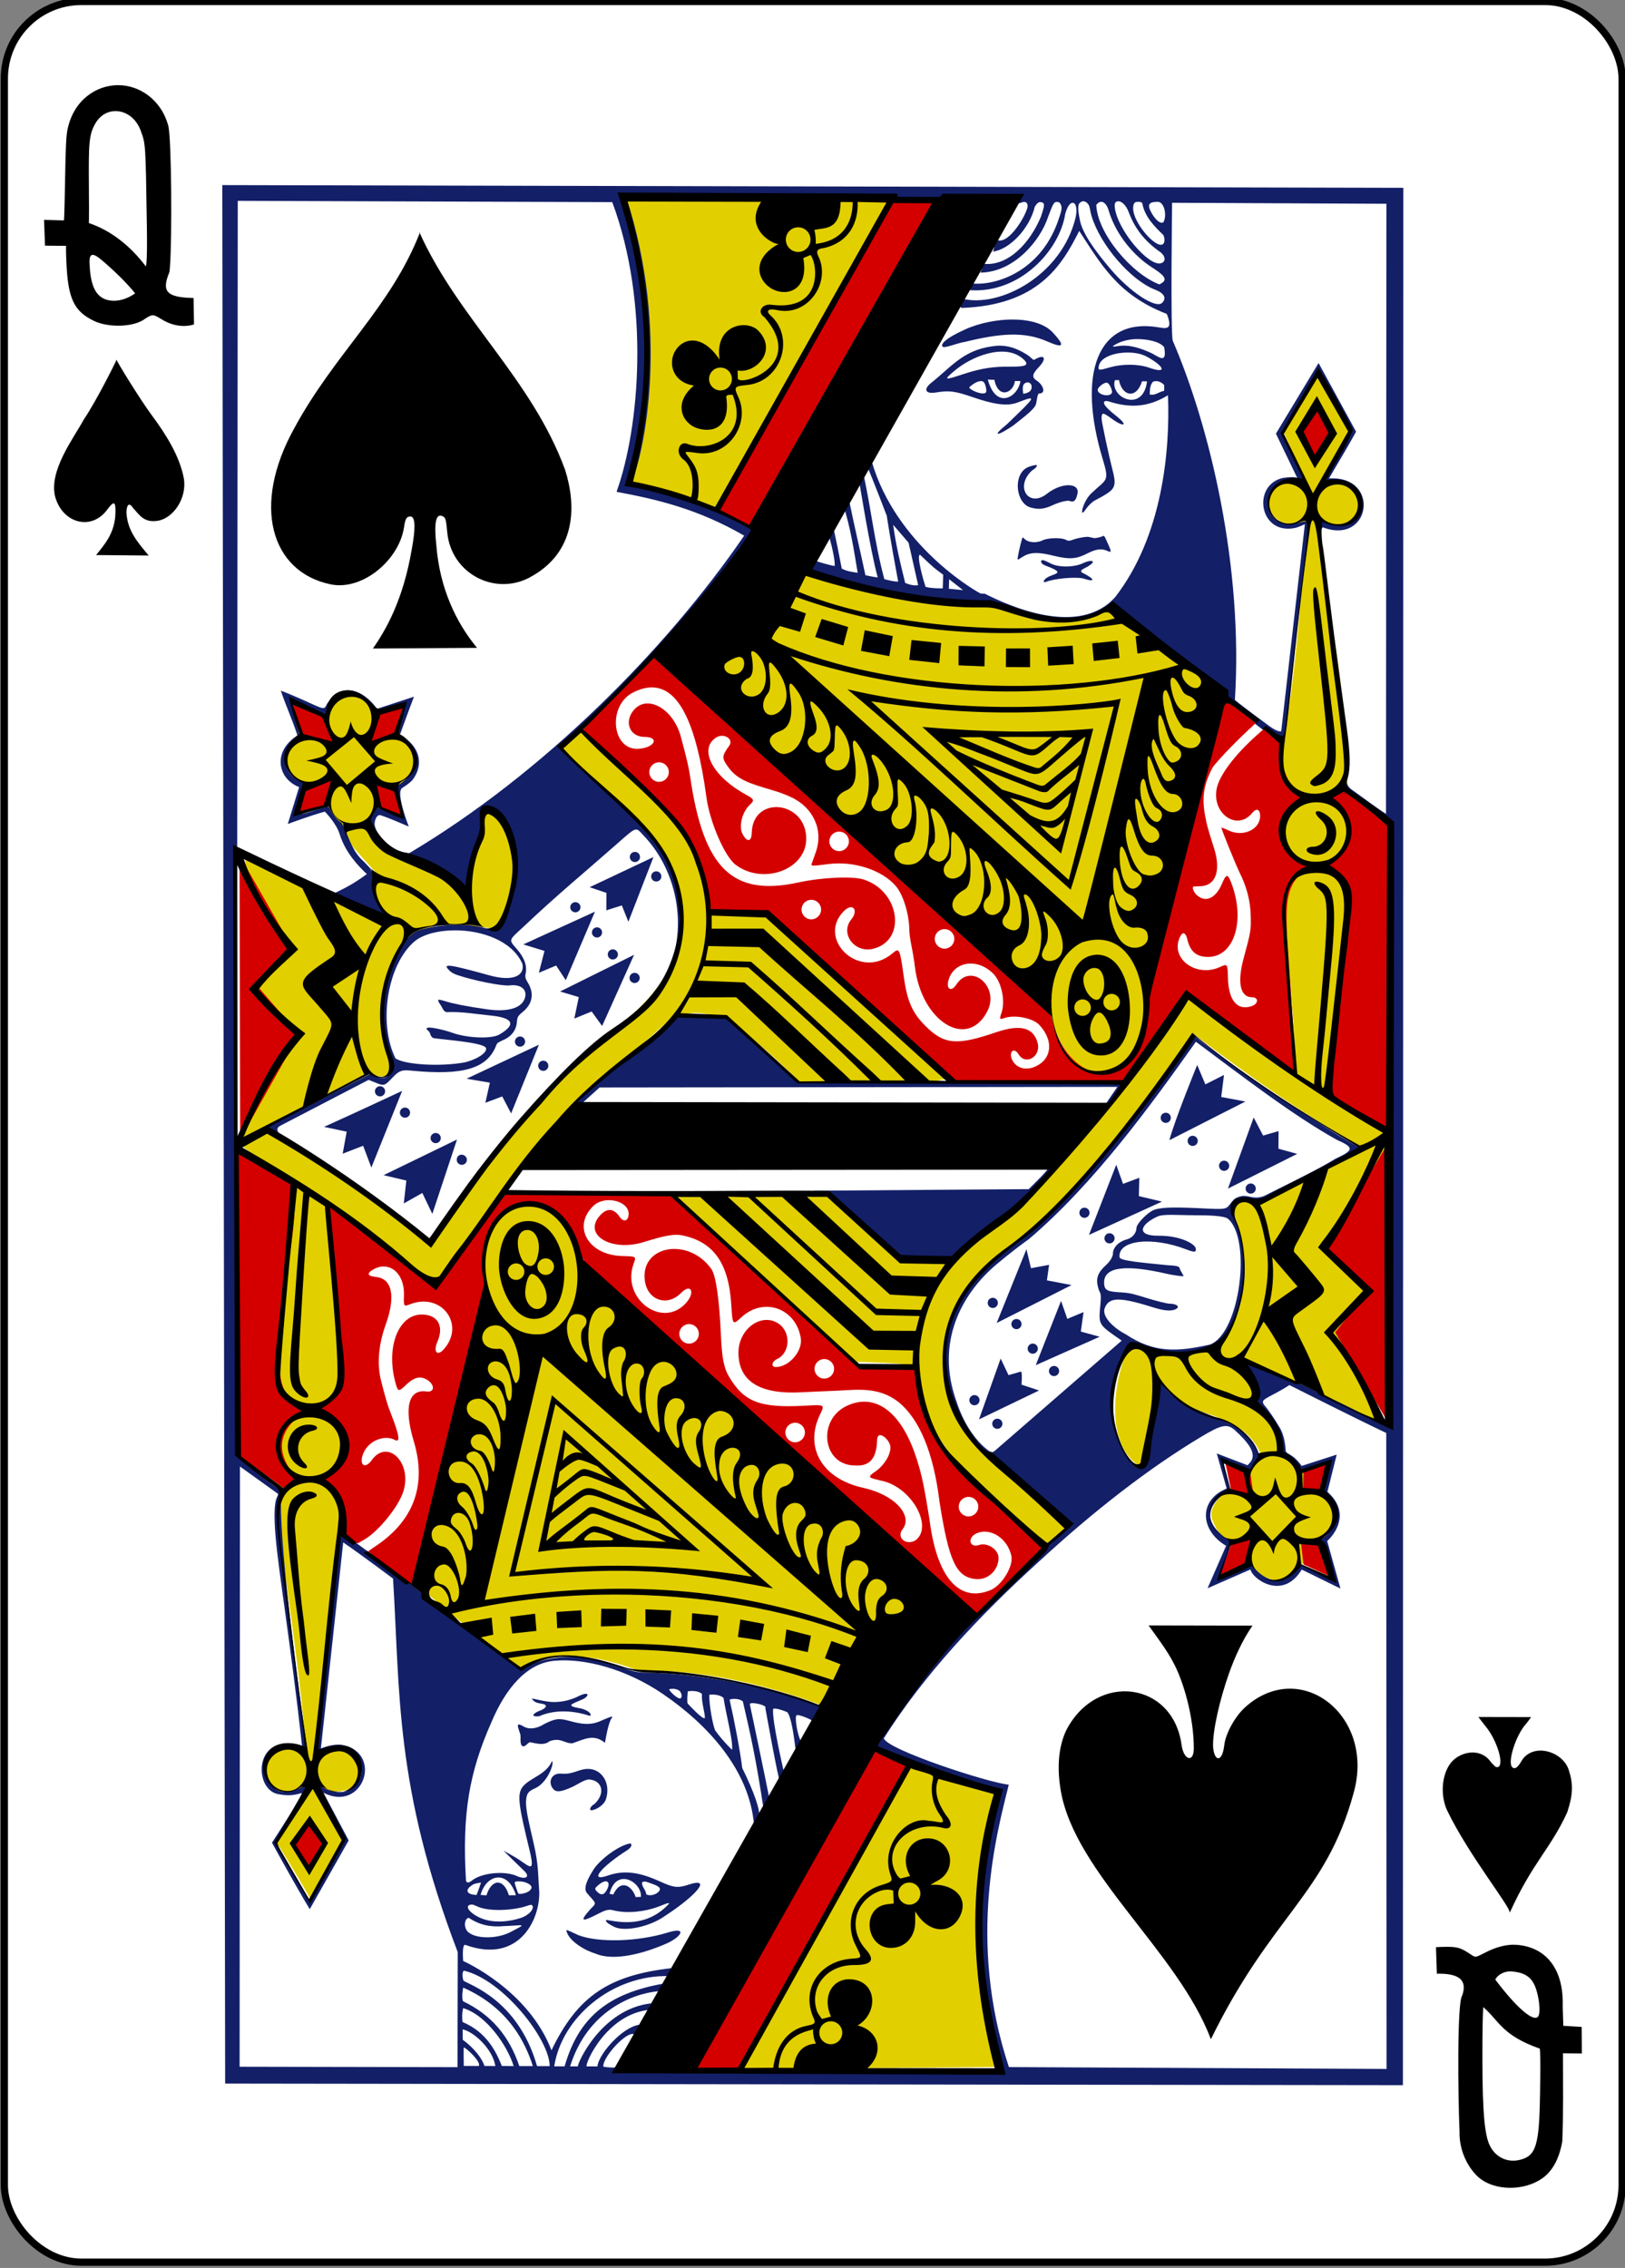 <?xml version="1.0" encoding="UTF-8" standalone="no"?>
<svg xmlns:rdf="http://www.w3.org/1999/02/22-rdf-syntax-ns#" xmlns="http://www.w3.org/2000/svg" version="1.1" xmlns:cc="http://creativecommons.org/ns#" xmlns:dc="http://purl.org/dc/elements/1.1/" viewBox="0 0 224.2 312.8">
 <rect x="0" y="0" width="224.2" height="312.8" fill="#808080" stroke="none"/>
 <title>Vectorized Playing Cards 1.0</title>
 <g transform="translate(-259.9 -369.8)">
  <g transform="translate(-512.5 -1384)">
   <g transform="translate(-1318 1164)">
    <rect rx="10.63" ry="10.63" height="311.8" width="223.2" stroke="#000" y="590" x="2091" stroke-width=".997" fill="#fff"/>
   </g>
   <g transform="matrix(.154 .002 -.002 .154 610.1 1850)">
    <g transform="translate(3353 67.4)">
     <g transform="translate(-509 9.692)">
      <g>
       <path d="m-1109 1129 147.8-277c-0.018 0.065 36.67 13.59 79.51 24.2-39.81 107.3 2.455 247.7 2.455 247.7s-229.9 4.866-229.7 5.095zm-419.8-466c-9.881-116.9-11.41-230 6.822-323.9 0.34-1.504-54.25-32.23-48.68-35.89 8.529-5.6 114.8-62.49 114.8-62.49s7.264 4.025 13.49 3.322c4.856-0.549 9.363-5.017 7.423-9.717-4.587-11.11-12.87-38.8-8.394-66.82 2.569-16.09 11.08-33.87 20-44.8 19.87-24.35 65.98-12.11 79.34-12.66 8.484-0.35 33.14-90.33-7.895-106.5-11.31-4.461-36.46 57.06-18.35 70.6 2.723 2.037-36.32-20.03-66.19-33.12-2.767-1.213-15.01-10.42-17.88-22.72-3.578-15.34 45.04-45.49 35.24-62.73-14.28-25.11-50.87-62.48-66.23-51.94-14.48 13.38-49.09 40.77-48.65 59.25 11.27 33.01 39.01 35.01 53.92 66.19 3.706 6.734 30.81 34.91 30.81 34.91-9.886 15.48 6.684 42.17 7.397 38.05l-127.5-53.86s31.51 218.5 1.158 251.2c-3.212 3.463 27.08-8.886 27.62-7.021 9.376 11.6 112.6 75.6 142.2 98.69 51.28-73.21 69.95-105.4 136.4-170.6 14.6-12.34 47.2-34.95 65.69-61.88 14.86-21.64 20.84-45.89 17.93-64.63-3.775-24.23-6.119-40.82-21.32-60-35.11-44.3-90.65-86.32-89.69-87.1l18.65-15.51s68.53 55.38 97.75 96.35c19.68 27.6 11.35 59.6 28.11 65.12 4.034 1.329 31.45-1.264 40.47 0.364 1.093 0.197 201.3 138.2 165.4 146.7-49.74 11.75-129.3 5.327-129.3 5.327-57.39-54.77-84.99-72.69-118.6-54.95 0 0-84.91 75.93-133.7 135.2-27.83 33.77-50.91 75.9-69.48 103-7.153 10.46-99.17-76-98.13-65.52 14.59 95.05 23.57 209.7 13.96 287.5-6.449 66.13-15.5 137.2-19.21 198.1 0 0 15.23-4.606 26.93-0.598 6.32 2.166 10.96 7.951 11.58 14.43 3.721 28.96-33.7 22.65-34.6 20.15 0.042-0.025 21.34 44.51 21.34 44.51s-31.73 56.15-30.86 53.71c0.539-1.508-29.95-49.2-29.95-49.2s22.28-40.39 25.05-48.77c1.66-5.032-32.61 16.97-35.63-14.32-3.036-31.54 37.42-23.53 35.65-19.62-5.584-64.68-17.19-131.5-24.67-185.9zm488.1 140.2c0.886-0.68-86.24-33.85-165.9-29.75-28.2-10.61-74.11-21.54-104.5-0.833-34.63-22.88-64.59-48.16-95.02-73.2 8.441-0.202 37.81-203.9 57.71-275-10.2-87.9 74.61-88.77 82.75-18.37 92.42 93.42 205.4 189.9 321.7 284.7-17.92 38.23-83.81 67.97-96.85 112.5zm193.6-624.5c-105.4-105-325.6-292.4-325.6-292.4l100.9-100.7c53.74 15.36 108.9 28.09 171.2 28.02 0.247 0.241 68.54 30.15 104.4-1.241l95.03 73.56s-36.79 205.8-58.93 277.8c0.803 28.39-9.563 63.1-37.57 68.55-23.91 4.653-42.72-29.1-49.6-53.63zm207.8-248.2c10.12-66.89 11.82-115.5 18.5-193.5-46.83 14.28-46.9-49.03-0.563-32.89l-21.92-46.89 31.09-53.43 29.64 50.08-24.55 44.96c52.08 1.981 40.06 50.41-4.894 39.25 9.28 74.54 28.73 149.7 28.64 223.5 17.42 118.2-16.68 283.2-10.68 287l51.14 34.33-5.815 257.5-80.54-34.22-23.68 16.35c7.825 15.07 17.73 29.48 21.2 45.91 0 0 55.7 44.77 48.2 59 3.58 2.046-38.63 59.19-51.22 57.92-24.03-2.43-52.45-33.07-60.37-55.04-7.017-22.1 49.07-44.46 41.79-60.6-8.715-19.31-30.28-28.41-49.36-33.9-26.31-7.574-38.54-28.19-39.74-28.18 0 0-9.276 82.4-19.16 75.93-39.77-26.02-13.7-110.3-6.355-108 0 0 17.28 3.768 37.67 5.455 71.83 6.716 66-81.4 51.62-123.9-3.601-10.09 1.851-10.22 1.466-10.35-3.344-1.108 11.6-0.44 24.23-4.314 34.73-10.65 87.71-46.67 87.71-46.67-56.42-30.46-106.3-65.39-151.1-98.53 0 0-40.45 70.77-88.77 120.1-35.18 35.9-40.83 48.05-99.86 94.43-1.146 0.9-44.52 53.92-22.91 115 18.5 52.29 105.2 108.2 104.6 112l-16.77 16.37c0.695 0.933-122.7-74.63-120.8-157.4-0.171-3.125-55.74-3.586-55.74-3.586l-163.2-147.8 136.8-2.106 70.88 56.55 43.91 1.79c2.896 2.489 4.331-11.64 42.66-40.88 73.24-55.87 163.2-198.3 163.2-198.3s97.52 66.94 97.61 66.95c-5.974-102.1-23.67-211.8-14.64-299.9zm-357.7-478.8s-98.45 189.9-152.6 279.4l-78.35-21.52c31.77-87.17-1.408-252.3-9.688-256.3z" fill="#e2cf00"/>
       <path d="m5853-282.7 5.935 1700 1055-0.678-3.036-1699zm733 1232c50.07-46.51 99.6-84.9 145.9-112.8 17.96-10.82 23.41-12.41 30.46-5.987 11.5 10.47 18.67 19.57 14.91 26.9-0.848 1.653-3.557 4.396-3.557 4.396l-27.66-10.52 8.962 31.37c-24.89 10.13-24.44 37.05-0.422 51.32l-16.53 38.02 38.42-16.9c1.471 8.288 28.87 28.33 45.91 0.007l34.7 16.93-11.96-42.47c11.39-10.85 18.03-28.19 0.118-44.18l8.248-33.27-31.34 10.19c-7.851-10.73-12.41-9.993-14.22-12.92-0.536-3.997-0.635-13.31-5.844-21.9-4.309-7.101-9.237-14.64-13.84-19.92-2.444-4.131-0.491-4.48 12.02-11.25 5.879-3.179 10.74-6.393 10.74-6.393s61.67 30.93 86.83 42.7l1.428 569.5-338.3-0.987c-38.04-113.5-10.71-211.6-0.631-252.9-17.74-1.478-109.2-31.1-112-41.3 36.24-57.56 85.42-109.9 137.6-157.6zm-658.2 165.7c-44.12-14.25-44.57 38.87-22.03 42.99 5.847 1.068 11.95 1.943 21.09-1.007 2.269 0.47-26.43 44.53-26.43 44.53s22.98 41.72 33.98 59.45l34.74-61.62-22.71-42.65c35.56 18.12 53.98-35.84 16.63-42.9-9.022-1.229-18.99 3.284-18.99 3.284l19.63-184.6c15.83 10.75 44.71 32.32 44.71 32.32 6.574 101.7 1.756 186.5 58.63 334.4v103h-195.2l-0.758-537.5 34.17 24.44c0.728 3.036-5.447 1.006-2.117 38.41 3.008 33.79 13.3 92.39 24.11 187.5zm701-1382c1.558 2.207 1.442 5.583 2.786 10.06 7.903 26.33 35.37 57.94 57.27 66.25 7.666 2.907 10.64 7.326 6.214 11.75-5.593 5.593-28.67-9.702-45.71-29.54-15.47-18.01-25.79-32.92-28.07-44.23-1.356-6.713-2.035-11.03-1.033-14.52 2.832-3.918 6.346-2.83 8.544 0.222zm27-2.8c2.894-0.013 6.787 3.395 9.125 9.594 5.622 14.91 14.43 26.05 28.22 35.69 3.655 2.556 5.108 6.386 3.25 8.625-0.688 0.829-1.586 1.237-2.599 1.519-10.75 3.001-39.05-29.74-41.3-50.06-0.49-4.414 1.057-5.354 3.309-5.364zm35.22 0.406c5.716-0.025 8.458 11.9 5.146 18.15-2.158 1.971-6.9-1.068-11.11-8.899-3.616-6.729-2.168-9.212 5.962-9.247zm-19.16 0.188c1.281-0.04 3.928-0.718 5.27 1.143 2.204 12.32 11.5 21.25 18.91 28.39 1.246 2.338 1.827 7.229-0.898 8.501-6.497 2.877-26.06-19.36-26.19-32.22-0.041-3.871 1.143-5.757 2.906-5.812zm-24.82 7.812c6.856 22.5 23.46 40.85 38.33 50.37 10.63 6.766 14.73 10.61 9.802 14.06-1.222 0.856-2.46 1.512-2.75 1.469-24.89-9.502-55.49-45.54-56.52-71.05 5.421-6.943 10.21 0.832 11.13 5.145zm-86.15 97.66c-13.09 0.017-29.12 2.998-42.14 8.905-18.12 8.221-22.66 13.68-20.02 15.66 1.9 1.393 13.56-3.608 19.41-4.369 31.54-7.806 53.25-9.723 73.81-0.763 15.89 6.928 15.99 3.748 5.319-7.788-7.737-8.363-21.54-11.67-36.38-11.65zm111.2 17.29c10.44-0.105 21.1 2.335 24.88 7.2 2.947 15.75-4.917 8.548-11.25 5.41-9.158-4.224-19.65-7.874-29.44-6.371-6.292 0.966-6.468 0.65-2.902-1.37 5.377-3.269 13-4.79 18.71-4.87zm-123.7 6.133c-29.84 2.316-40.17 17.4-59.43 32.96-7.914 6.018-6.113 10.67 3.531 9.094 11.9-1.949 16.7-1.482 32.94 4.061 17.73 6.052 30.43 8.56 40.17 4.818 18.42-7.077 16.84-5.899-9.5 19.6-14.09 11.32-8.402 10.72 5.872 0.925 10.55-8.426 17.8-13.8 20.01-18.41 1.07-2.244 1.165-10.28 3.151-10.28 6.7 0.002 3.245-8.358-2.844-11.91-4.001-2.849-3.108-5.83 2.073-11.31 8.13-8.552 5.366-12.42-3.462-7.091-1.554 0.843-2.321-1.77-7.71-5.02-8.526-5.142-15.71-7.536-24.8-7.436zm21.51 11.2c7.211 6.068 4.126 7.748-11.61 7.598-13.3-0.126-24.62 1.27-40.42 6.509-17.94 5.948-19.04 6.1-8.5-2.879 14.49-12.35 43.94-24.74 60.53-11.23zm93.2-5.239c7.236-0.156 13.34 0.871 18.86 3.909 15.03 8.284 18.38 15.47 1.644 9.611-10.5-3.673-24.67-3.156-34.47-0.441-10.12 2.804-11.86 3.787-10.49-1.67 1.678-6.687 12.4-11.15 24.46-11.41zm-118.2 24.44c3.564 17.85 17.1 12.02 18.45 1.24l4.944 0.021c-2.101 14.34-21.62 26.33-29.21-1.259 1.602-0.043 8.688 0.447 5.817-0.002zm108 0.302 3.67-0.117c2.422 13.69 15.14 18.16 20.67 1.041l4.44 0.093c-3.398 28.55-33.62 14.65-28.78-1.017zm-118.4 1.334c2.444 0.862 3.558 7.556 3.147 9.321-0.852 3.659-12.8-0.236-15.33-3.812 2.495-2.654 8.394-6.847 12.19-5.509zm162.6 3.04-0.031 5c-5.52 1.323-7.811 4.422-12.97 3.406 0.292-3.195-0.248-7.585 2.75-11.31 3.759-1.985 8.234 0.448 10.25 2.906zm-120.4 5.781c-2.506 1.971-5.942 2.188-5.942 2.188-0.54-4.787-1.347-10.17 4.62-10.21 3.921 1.143 3.647 5.996 1.322 8.027zm68.88-7.938c2.098 0.148 4.557 5.368 4.844 8.406-0.614 4.996-12.9 3.002-12.9-1.964-0-2.099 5.137-6.437 8.061-6.443zm-112.5 189.1c-9.49-4.745-81.46-48.47-99.89-125.8l-3.664 7.91c7.814 18.52 19.34 48.59 19.34 48.59-0.482-2.591 2.942 20.14 10.27 58.74-3.89 0.044-8.191-1.061-12.42-2.19-9.492-35.34-11.74-63.04-19.71-97.62l-3 9.81s10.02 62.05 16.81 86.31c-3.882-0.368-11.03-1.969-11.03-1.969-5.656-26.17-10.03-43.73-15.35-69.97l-4.897 6.345c7.031 21.54 9.771 40.8 13.31 61.44-4.829-0.727-9.686-1.191-14.29-3.75 0 0-7.259-37.64-8.221-38.19-2.767 2.787-3.908 6.375-3.908 6.375-0.292-0.338 6.297 20.87 5.826 29.6-4.622-0.76-12.64-3.071-18.29-4.969-2.957 1.967-4.499 5.242-6.771 8.186 2.783 11.98 167.9 37.91 158 28-0.059 1.035 72.8 31.89 113.5 5.672 0 0 70.72 52.44 98.35 73.39 0 2.383 9.57 13.5 19.53 20.56l28 21.56c8.136 6.318 11.39 1.743 12.62-10.16 1.376-13.25 11.01-102.6 13.26-121.6 8.404-64.16 8.396-63.48-1.35-60.53-14.9 4.514-28.31-1.351-28.31-16.59 0-9.325 4.314-17.05 14.25-20.66 2.82-0.965 6.496-1.05 10.72-0.969 1.925 0.348 5.495 0.584 5.875 0.656 4.744-0.267-18.38-42.12-18.38-42.12s22.09-39.37 32.72-54.03l28.59 51.81-23.41 45.7c45.6-3.423 41.14 53.9-3.504 34.71 0 0-0.265 17.03-0.176 15.78 0.431-4.875 0.363-9.036 1.906-9.951 43.25 16.39 52.06-46.68 5.454-43.77 7.67-13.37 16.22-27.19 24.19-41.93l-33.7-61.42-38.07 63.32 19.16 39.53c-4.305-1.118-7.765-0.439-12.38 0.031-28.21 5.779-22.15 51.18 10.09 44.94 3.686-0.714 9.224-3.5 9.224-3.5l-20.82 185.4s-2.052 1.664-10.41-4.354c-9.647-6.95-29.85-22.05-31.14-23.6 7.222-118.6-22.43-243.3-56.29-321.4-2.152-5.991-0.875-123.6-0.875-123.6l192 0.505 0.714 546.3c-10.04-6.355-20.9-14.72-31.22-22-3.094-2.503-5.014-5.474-3.688-10.25-3.395 7.263-1.345 10.38-1.345 10.38l42.4 33.87-1.682 537.6s-68.45-35.27-110.6-52.29c-19.01-7.757-19.86-5.522-19.86-5.522 0.061-0.035 13.44 30.15 9.617 35.59 9.059 8.707 24.29 26.93 25.03 44.77 8.111 7.02 10.39 7.895 16.47 18l25.43-9.192-5.773 26.49c27.04 18.94 1.003 44.41-4.006 42.06 0 0 11.93 25.6 14.66 37.26-4.272-0.29-25.69-11.91-31.66-14.66-15.52 30.54-41.73 4.91-41.94 0.406l-29.07 12.95 10.29-33.09c-18.72-11.39-31.37-28.6-1.098-47.14l-6.991-25.81 24.9 9.778s4.644-7.46 8.176-12.9c-9.313-40.55-70.54-32.88-90.21-69.34 0 0-4.831 45.52-9.781 62-1.932 43.54-32.44-0.504-32.44-46.56 0-10.4 13.07-45.4 17.5-47.09 4.603-0.639 48.31 20.49 77.66-0.5 13.36-13.9 36.41-52.99 14.27-114.2-7.326-14.14 13.93-15.93 20.83-11.16 0 0 63.87-33.41 92.71-49.5-48.37-26.58-148.9-97.29-148.9-100.6-13.41 21.3-28.79 39.16-50.39 69.28-35.02 41.24-62.4 80.42-106.8 113.4-62.51 45.51-77.18 91.31-59.75 145.1 7.054 23.24 21.26 46.81 44.52 54.97 11.83 11.96 59.38 56.98 59.38 56.98-79.37 72.26-133.9 131.7-172.1 197.4 32.26 16.96 110.1 41.53 110.1 41.53-28.9 96.03-15.74 172.3 3.299 248.9 0 0-225.8 0.291-343-3.393-1.003 0.988-13.68 0.312-13.85-0.495-0.462-8.562 21.11-32.1 27.56-28.81 3.247-3.194 10.11-4.826 8.875-8.75-16.17-1.928-40.7 26-41.67 37.56h-9.643c-1.976-1.725 17.5-47.19 56.53-50.81-0.408 1.635 5.238-3.534 1-5.75-45.5 5.393-66.69 55.87-65.34 56.56h-7.031c15.47-49.65 55.75-65.31 79.06-67.47 0.225-0.097 7.562-2.652 5.594-7-51.52 8.946-77.2 31.24-89.59 74.47h-9.286c6.703-43.84 51.8-82.25 102.8-81 1.597-1.012 3.55-2.203 2.719-7.188-56.57 6.375-84.79 25.25-108 73.84-20.79-53.96-78.57-79.57-79.26-79.79 0 0-1.396-15.11 1.831-14.48 49.29 17.84 68.11-24.95 66.05-49.82-1.147-13.84-0.371-21.46-5-41.41-4.127-17.78-7.18-29.77-6.853-37.49 0.324-7.643 2.719-9.188 8.362-11.75 10.57-4.791 17.18-22.13 14.83-24.25-5.43 12.61-19.78 14.79-26.39 23.27-5.279 6.981-2.954 18.1 6.446 56.69 5.728 23.52-1.063 12.71-14.43 5.341l-8.929-5.049c5.987 6.155 12.32 11.95 18.42 17.99 5.46 4.991 2.403 8.079-5.429 5.188-11.28-5.628-33.01-3.271-41.34 3.815-3.247 2.312-4.397 2.073-5.216-0.061-3.645-59.94 2.658-96.82 22.51-141.9 12.84-30.62 31.95-53.55 57.44-55.19 25.69-2.13 62.62 6.87 96.16 29.65 39.39 26.75 77.78 67.44 81.86 117.4 0.158 0.578 3.03-4.267 4.335-6.827 1.802-5.934-4.773-23.76-15.04-44.42-1.895-15.54-7.241-42.78-11.44-61.21 3.195-1.454 10-0.64 11.91 1.686 7.213 30.47 12.35 54.2 18.53 95.03 0.088 3.98 5.204-5.909 5.219-8.531-0.889-6.09-17.9-85.98-17.56-84.16 0.1-2.716 16.14 0.856 13.94 3.375 0 0 12.2 67.01 13.06 64.94l4.125-5.687s-11.64-48.94-10.19-58.38c0.996-1.443 10.02 1.479 12.88 3.031 3.592 4.815 5.89 22.28 7.406 34.19 4.149 3.168 4.97-5.988 4.656-8.406-2.989-4.742-6.153-22.43-3.781-23.34 1.865-0.716 12.2 3.389 14.19 5.156 2.333 2.079 11.35-10.4 9.057-12.56-48.77-18.68-110.3-29.58-156.6-30.32-10.76 0.045-15.03-1.473-31.54-7.433-42.03-15.17-76.78-0.058-81.87 4.738-51.31-35.66-108.6-85.46-154.2-117.2-2.146-1.42-7.259-2.263-7.821-2.263-7.237 55.32-12.29 119.3-18.46 170.4-2.508 20.21-2.805 21.79-1.88 22.36 0.803 0.496 2.385-0.311 3.013-0.634 15.01-5.528 28.57-1.929 35.75 11.62 3.613 19.39-13.34 32.14-31.22 22.94-6.638-3.418-7.591-2.746-4.562 3.719 5.228 11.64 20.31 42.28 20.31 42.28 0.029 0.01-20.38 41.59-30.69 52.91-10.05-16.23-22.87-32.65-28.44-50.38 7.897-15.45 22.82-35.36 27.53-50.59-0.671-0.488-4.734-0.068-7.562 1.406-26.08 12.34-30.27-10.89-29.93-19.24 0.706-16.98 15.5-20.59 36.97-12.68-23.21-154.2-28.17-242.1-22.24-232.6 0 0-28.04-20.04-41.98-33.64l-1.259-1123 335.5 0.505c34.2 91.69 24.78 202 4.34 259.4 36.31 6.638 72.99 15.21 114.4 39-70.01 102.6-179.9 213.5-298.9 284.6-6.749 3.045-28.91-10.78-31.52-24.44-0.604-3.172 1.155-9.425 4.724-9.31 8.746 2.838 17.22 6.736 25.76 10.22 0 0-11.89-29.85-6.153-34.38 3.734-2.453 6.791-4.5 9.185-7.025 8.544-11.03 7.86-23.56-1.186-33.18-3.645-3.817-7.895-6.45-10.02-7.422 0 0 8.391-23.28 12.6-34.26l-33.03 10.92c-10.7-14.83-30.36-26.36-44.89-4.286-2.772 5.884-2.197 4.98-22.64-4.065-11.59-5.127-18.73-7.754-18.73-7.754 4.344 12.94 10.03 25.09 15 40.07-22.76 14.51-17.57 38.97 1.585 46.27l-10.09 33.05s21.51-8.019 33.18-11.13c0 0 10.23 10.28 13.26 20.04 5.202 16.75 17.02 28.89 24.48 35.8-12.44 9.12-18.59 12.19-32.61 18.93l48.38 19.54c-3.006-10.23-9.416-17.82-10.06-30.75-0.574-11.08-1.204-11.29-8.369-18.79-11.72-10.11-13.48-23.63-20.06-34.67-4.591-2.772-8.254-8.327-11.68-14.61-7.362 0.697-23.99 8.964-27.14 6.001-3.86-4.119 6.698-25.22 5.526-27.33-8.49-0.727-32.28-19.27-3.947-39.92l-9.039-33.59s21.57 9.426 31.91 14.7c7.182-33.56 39.92-17.47 45.22-2.999 0 0 25.96-8.533 24.35-1.608-0.724 6.217-4.939 21.73-4.939 21.73 23.34 20.66 18.51 30.81-0.451 44.36-0.29 10.95 4.309 27.98 4.309 27.98s-13.2-5.864-21.9-8.326c-3.481 3.481-7.432 9.77-6.772 13.01 5.901 26.12 38.11 33.39 85.83 60.08 1.637-16.87 13.28-39.94 14.6-60.19 0.82-14.77 1.327-15 11.72-10.28 27.34 19.75 19 74.02 9.031 96.28-5.902 12.6-6.87 12.28-18.34 8.625-15.89-5.061-43.98-3.022-59.44 2.219-21.37 8.752-31.46 56.42-31.69 70.91-0.376 13.76 0.686 27.41 7.906 44.41 2.992 10.88-2.505 19.26-12.31 16.34-2.2-0.654-7.438-2.656-7.438-2.656l-92.25 47.72 17.38 10.22s-12.81-7.646-4.872-11.79l79.09-41.27c14.74 5.749 12.76 6.922 22.32-3.033 5.718-5.888 8.525-6.005 16.18-5.27 46.63 4.474 67.29-2.315 75.35-21.86 1.21-2.933 0.748-2.831 5.511-5.235 8.822-3.429 12.97-9.635 13.42-17.42 0.294-5.105 2.51-5.802 6.396-9.37 7.255-6.661 8.725-15.01 4.156-23.59-2.15-4.039-3.795-5.312-2.901-9.503 1.497-7.018-1.098-14.33-7.844-22.06-7.764-8.902-7.712-7.397 6.906-21.01 28.72-27.3 54.02-48.19 81.96-72.89 19.1-16.9 17.04-15.69 24.48-7.956 27.37 28.46 38.11 72.84 25.79 111.9-0.579 1.833-0.839 1.624 0.594 0 7.741-8.777 7.96-52.95 1.344-72.53-8.064-24.07-15.88-36.6-42.56-60.17-16.65-15.04-61.98-58.45-61.98-58.45 69-57.7 140-128.8 180-194.2-21-21.88-115-42.09-115-42.09 11-24.47 35-134.4-5-256.2l340.4 3.932 12.11 0.82s1.824-0.698 2.795-0.951c3.261-0.853 4.889 1.445 4.1 5.094-2.505 9.3-16.16 31.08-25.79 29.28-4.293-1.666-3.083 6.587-5.008 10.02 15.18-1.967 32.99-21.2 37.44-40.27 2.445-4.004 4.033-4.679 6.469-3.906 2.806 0.89 2.104 3.562-0.935 12.78-9.507 23.06-28.78 44.49-51.19 42.35l-2.906 7.867c30.23-0.488 53.61-28.83 60.51-50.03 4.825-12.6 5.013-14.31 9.862-13.09 4.008 3.709 1.529 9.037 0.163 13.42-15.2 48.56-56.94 61.53-77.73 59.42-2.504-0.312-2.945 2.035-2.187 6.031 44.66 2.947 80.22-35.52 85.25-68.53 2.447-9.167 6.692-12.3 9.14-8.108 1.381 3.696 0.921 7.467 0.243 10.99-12.2 52.11-67.75 81.7-101.7 73.25-1.57-1.466-4.127 5.736-0.432 8.307 68.52-2.585 89.68-37.94 105.3-69.18 18.64 28.12 33.88 57.12 78.56 74.15 0 0 4.455 9.813 0.942 12.01-1.852 1.16-4.68 0.62-8.782-0.042-54.45-8.794-72.46 42.1-49.28 118.1 6.346 20.82 3.504 17.63-10.06 30.66-6.466 6.209-9.543 17.22-7.844 17.47 2.324-1.308 3.091-4.873 8.75-9.562 2.464-2.042 7.519-3.991 11.25-6.562 10.07-5.841 9.983-9.838 6.366-23.65-2.69-10.27-9.535-41.5-9.545-44.67-0.017-5.984 1.399-5.353 8.887 0.009 10.45 7.748 16.38 7.193 3.73-2.731-4.897-3.847-8.08-6.842-9.559-8.999-2.012-2.934-0.766-4.829 3.312-3.551 18.76 5.881 34.87 5.453 53.08-5.63 2.082 50.15-4.819 126.2-46.84 180.7-32.24 36.2-93.95 8.808-116.8-2.625zm49.38-115.2c-1.252 0.057-5.749 0.987-8.531 2.58-12.38 7.087-9.424 32.23 4.085 35.58 5.432 1.346 10.36 2.085 19.5-2.272 5.438-2.595 13.05-4.625 15.19-3.732 4.487 1.874 5.905-2.09 6.862-6.558 2.141-9.995-14.25-10.23-27.29 0.098-16.46 13.04-29.07-6.202-13.57-20.69 5.17-3.338 5.015-5.062 3.763-5.004zm-127.9 53.8 13.82 15.97 8.686 38.07c-5.269 0.896-11.66-2.031-11.66-2.031-4.311-17.22-8.523-34.46-10.85-52.02zm188.3 9.579c-0.141 0.017-0.305 0.053-0.469 0.125-0.582 0.256-3.158 1.416-6.719 1.812-2.055 0.229-5.161-1.231-7.375-1.094-6.05 0.375-11.71 2.157-13.22 2.781-1.862 0.769-3.693 1.092-5.281 0.156-4.513-2.66-17.66-1.908-21.66 0.438-4.733 2.012-10.05 2.04-13.94 0.031-1.674-0.866-3.387-3.051-3.688-2.75-0.618 0.619-3.145 11.39-3.906 15.56 0.021 1.466-1.013 3.909-0.406 4.156 0.771 0.315 3.25-1.938 6.312-3.5 6.278-3.203 13.3-2.956 25.62 0.062 15.21 3.725 21.14 2.645 30.12-1.938 7.152-3.648 11.5-4.524 16.25-3.219 1.173 0.322 4.292 1.942 4.719 1.531 0.839-0.808-1.463-5.318-3.438-9.781-1.428-3.229-1.951-4.495-2.938-4.375zm-164.2 17.18c13.36 12.66 12.36 11.58 20.8 17.84l-0.409 12.2s-10.34 0.232-15.41-1.344c-1.602-4.747-8.553-28.57-4.981-28.69zm109.9 8.197c0.903 0.622 2.22 1.276 4.032 1.894 21.28 7.978-0.978 5.967-3.098 13.57-0 0.684 0.971 0.791 2.018 0.38 7.3-2.87 25.14-4.726 33.25-3.156 10.53 3.553 11.19 1.098 1.062-4.188-7.408-2.917 1.575-4.903 4.598-7.455 6.279-4.04 1.959-5.705-6.036-1.871-8.004 3.839-22.25 3.777-28.75 0.138-2.876-1.459-5.674-2.818-7-2.902-2.722-0.11-1.275 2.735-0.076 3.592zm-83.76 13.67 12.45 9.735-12.73-1.224zm-281 244.7c-2.515 0-4.563 2.048-4.563 4.562 0 2.515 2.048 4.562 4.563 4.562s4.563-2.048 4.562-4.562c0-2.515-2.048-4.562-4.562-4.562zm16.62 4.605-57.12 27.12 15.09 5.054-0.12 15.62 13.9-4.433 5.893 14.59zm2.532 12.77c-2.515 0-4.562 2.048-4.562 4.562 0 2.515 2.048 4.562 4.562 4.562 2.515 0 4.562-2.048 4.562-4.562 0-2.515-2.048-4.562-4.562-4.562zm-72.41 27.75c-2.515 0-4.563 2.016-4.563 4.531 0 2.515 2.048 4.562 4.563 4.562s4.563-2.048 4.562-4.562c0-2.515-2.048-4.531-4.562-4.531zm17.55 8.487-64.12 29.45 19 5.777-5.022 19.57 15.48-6.5 8.643 13.13zm1.888 14.02c-2.515 0-4.563 2.048-4.562 4.562 0 2.515 2.048 4.562 4.562 4.562 2.515 0 4.531-2.048 4.531-4.562 0-2.515-2.016-4.562-4.531-4.562zm-127.2 2.934c24.11-0.031 51.15 9.142 60.38 29.78 2.456 10.32-7.687 16.46-29.34 10.52-35.8-9.817-42.48-10.92-36.53-4.836 0.784 0.802 2.36 2.767 7.719 4.594 13.48 4.596 39.59 9.913 46.62 9.188 9.62-1.276 16.28 3.201 13.88 11.22-2.728 9.107-15.22 12.83-34 10.19-19.45-2.74-30.16-4.982-36.62-6.938-8.298-2.51-8.588-2.295-4.656 3.531 2.047 3.034 2.248 5.462 5.281 6.031 12.84-0.725 26.52 1.733 38.31 2.844 21.17 1.894 24.48 7.895 8.937 17.06-7.369 4.346-29.41 3.155-41.94-1.354-8.952-3.223-29.48-7.829-21.56-1.584 1.901 1.5 1.25 5.185 4.563 6.344 10.85 1.497 41.54 3.647 46.34 7.989 3.09 2.796-3.869 9.896-18.2 13.6-21.56 4.086-53.81 2.38-62.33-3.435-15.77-32.11-7.282-84.67 17.41-105.2 7.878-6.163 21.28-9.513 35.75-9.531zm141.4 16.75c-2.515 0-4.531 2.048-4.531 4.562 0 2.515 2.016 4.531 4.531 4.531s4.562-2.016 4.562-4.531-2.048-4.562-4.562-4.562zm19.04 4.867-66.2 32.97 16.75 4.973-3.969 19.26 15.52-6.393 9.395 12.96zm0.513 16.13c-2.515 0-4.562 2.048-4.562 4.562 0 2.515 2.048 4.562 4.562 4.562 2.515 0 4.562-2.048 4.562-4.562 0-2.515-2.048-4.562-4.562-4.562zm38.5 38.88c-29.36 28.57-62.44 51.2-92.66 78.95l6.546-0.264 16.47-14.85 463.8-1.456-10.83 15.82 4.558 1.956s13.91-20.56 12.96-21.51c-101.9 0.291-180.5 0.056-292.3 0.828-20.37-20.18-41.89-39.08-63.19-58.25zm-141 18.32c-2.515 0-4.563 2.048-4.562 4.562 0 2.515 2.048 4.562 4.562 4.562 2.515 0 4.531-2.048 4.531-4.562 0-2.515-2.016-4.562-4.531-4.562zm605.4 3.487c40.06 29.73 87.52 66.19 126.9 87.84 15.78 6.852 14.25 9.189-1.781 16.76-15.75 9.794-41.98 22.41-63.84 33.44-9.476 3.581-13.62-1.086-20.34 0.156-4.85 1.236-6.235 2.148-9.125 5.969-4.739 6.266-3.447 6.049-28.78 4.906-25.56-1.154-36.1-0.583-41.59 2.219-5.284 2.694-14.35 11.9-14.35 15.72-0 3.675-2.888 8.388-8.152 9.969-6.132 1.489-13.21 6.343-12.91 13.88-1.64 5.671-5.108 8.183-8.188 11.29-7.285 7.35-6.558 13.13-4.451 19.96 0.975 3.059 2.459 2.346 1.703 11.39-1.732 20.71-3.159 18.97 19 34.29l-113.2 98.65c-2.624 2.065-3.397 1.86-5.782 0.217-13.8-10.25-23.42-27.19-28.95-44.14-19.13-52.69 4.228-95.97 35.27-122.5 10.76-9.178 25.2-20.12 29.22-22.87 58.45-49.85 109.3-120.4 149.4-177.2zm-588.5 3.857-64.72 30.56 20.85 3.512-3.989 18.01 15.1-5.722 7.991 15.18zm3.958 14.28c-2.515 0-4.562 2.048-4.562 4.562 0 2.515 2.048 4.531 4.562 4.531 2.515 0 4.531-2.016 4.531-4.531-0-2.515-2.016-4.562-4.531-4.562zm593.1 20.04-7.348-17.38s-20.45 50.36-24.77 67.42c17.32-8.927 68.06-34.76 68.06-34.76l-21.71-4.029 2.453-19.72zm-739.3 3.108c-2.515 0-4.562 2.048-4.562 4.562 0 2.515 2.048 4.562 4.562 4.562 2.515 0 4.562-2.048 4.562-4.562 0-2.515-2.048-4.562-4.562-4.562zm19.82 4.157s-48.16 22.6-69.9 32.35l20.3 4.252-3.565 19.74 18.32-7.145 7.388 19.51zm2.576 14.91c-2.515 0-4.563 2.048-4.562 4.562 0 2.515 2.048 4.531 4.562 4.531 2.515 0 4.563-2.016 4.563-4.531-0-2.515-2.048-4.562-4.563-4.562zm681.5 3.28c-2.515 0-4.562 2.016-4.562 4.531s2.048 4.562 4.562 4.562c2.515 0 4.531-2.048 4.531-4.562-0-2.515-2.016-4.531-4.531-4.531zm78.74 4.123-22.92 63.7 61.99-31.21-16.83-4.596 0.087-15.76-13.84 4.031zm-732.7 15.31c-2.515 0-4.563 2.048-4.562 4.562 0 2.515 2.048 4.562 4.562 4.562 2.515 0 4.563-2.048 4.563-4.562-0-2.515-2.048-4.562-4.563-4.562zm678.1 1.159c-2.515 0-4.531 2.048-4.531 4.562 0 2.515 2.016 4.531 4.531 4.531s4.562-2.016 4.562-4.531-2.048-4.562-4.562-4.562zm-659 4.67-65.69 32.04 20.39 4.777-2.238 20.51 16.58-9.412 8.999 18.7zm4.106 13.55c-2.515 0-4.31 2.048-4.31 4.562 0 2.515 2.048 4.531 4.562 4.531 2.515 0 4.531-2.016 4.531-4.531s-2.269-4.562-4.784-4.562zm683.1 4.029c-2.515 0-4.562 2.048-4.562 4.562 0 2.515 2.048 4.531 4.562 4.531 2.515 0 4.562-2.016 4.562-4.531s-2.048-4.562-4.562-4.562zm-90.52 20.95-6.104-17.15-24.3 62.89 65.36-29.94-20.74-4.866 0.368-16.42zm-66.4-13.54c-0.747-0.04-1.406 0.167-1.406 0.656-0 1.453-16.7 17.77-16.7 17.77l-192.9 1.781c0.397 0.028 16.06 4.361 16.06 4.361 25.31 20.22 64.96 56.08 64.96 56.08l47.89-1.909c26.52-26.03 66.37-45.83 84.14-77.99-0.434-0.434-1.284-0.71-2.031-0.75zm180.8 12.96c-2.515 0-4.562 2.048-4.562 4.562 0 2.515 2.048 4.531 4.562 4.531 2.515 0 4.531-2.016 4.531-4.531s-2.016-4.562-4.531-4.562zm-148.9 21.96c-2.515 0-4.531 2.016-4.531 4.531s2.016 4.562 4.531 4.562 4.562-2.048 4.562-4.562c0-2.515-2.048-4.531-4.562-4.531zm97.93 6.585c13.83-0.07 27.15 0.406 30.59 3.036 21.37 17.99 11.24 102.1-15.7 112.7-29.56 6.653-50.01 7.887-75.67-9.037-7.276-3.545-21.71-14.27-18.9-23.12 3.842-10.88 14.41-10.09 44.72-0.656 11.06 3.442 17.14 2.749 19.97 0.594 2.637-2.012-0.816-4.26-6.469-4.281-2.277-0.008-12.08-2.425-20.25-4.938-11.54-3.547-14.85-4.59-22.31-5.031-12.54-0.743-16.19-1.234-16.19-8.906-0-14.33 19.92-16.22 56.59-7.812 4.385 1.006 12.33 2.12 14.28 2.062 1.414 0.539-2.793-4.747-3.5-7.906-1.324-1.128-3.694-1.664-9.938-1.875-23.58-2.313-43.16-3.912-43.58-7-2.083-15.17 28.42-19.29 60.05-7.125 8.121 3.124 8.282 1.831 8.219-0.531-0.117-4.369-13.71-12-33.76-11.79-19.51 0.203-16.78-9.709-0.75-17.16 5.48-2.546 18.76-1.189 32.58-1.259zm-75.43 16.25c-2.515 0-4.531 2.048-4.531 4.562 0 2.515 2.016 4.562 4.531 4.562s4.562-2.048 4.562-4.562c0-2.515-2.048-4.562-4.562-4.562zm-70.28 31.47-4.125-17-26.54 66.13 67.03-34.13-22.1-4.152 1.937-13.92zm-34.16 26.55c-2.515 0-4.562 2.048-4.562 4.562 0 2.515 2.048 4.562 4.562 4.562 2.515 0 4.531-2.048 4.531-4.562 0-2.515-2.016-4.562-4.531-4.562zm66.78 18.76-5.643-16.07-22.54 57.56 57.2-25.55-16.89-4.612 2.402-17.44zm-45.53 0.17c-2.515 0-4.562 2.048-4.562 4.562 0 2.515 2.048 4.562 4.562 4.562 2.515 0 4.531-2.048 4.531-4.562 0-2.515-2.016-4.562-4.531-4.562zm14.64 21.99c-2.515 0-4.562 2.016-4.562 4.531s2.048 4.562 4.562 4.562c2.515 0 4.531-2.048 4.531-4.562 0-2.515-2.016-4.531-4.531-4.531zm-28.75 13.48-19.3 54.52 53.75-26.02-15.71-5.174s0.864-12.26-0.616-11.69c-0.938 0.36-11.05 3.183-11.05 3.183zm47.84 6.522c-2.515 0-4.562 2.016-4.562 4.531s2.048 4.562 4.562 4.562c2.515 0 4.562-2.048 4.562-4.562 0-2.515-2.048-4.531-4.562-4.531zm-71.25 26.23c-2.515 0-4.562 2.048-4.562 4.562 0 2.515 2.048 4.562 4.562 4.562 2.515 0 4.563-2.048 4.563-4.562-0-2.515-2.048-4.562-4.563-4.562zm20.54 21.09c-2.515 0-4.563 2.016-4.563 4.531 0 2.515 2.048 4.562 4.563 4.562s4.562-2.048 4.562-4.562c0-2.515-2.048-4.531-4.562-4.531zm-283.5 251.1c-2.464 0.366-8.861-5.481-10.11-8.226 3.648-0.926 7.41-0.243 9.452 1.467 1.688 1.601 2.882 5.708 0.653 6.76zm19.46-3.941c-0.867 6.662 3.257 18.7 2.474 21.56-2.112 1.037-12.8-10.43-15.44-13.22-0.551-3.807 0.039-8.637 0.254-10.82 3.675-0.65 10.19-0.406 12.71 2.476zm19.26 3.315c2.279 14.76 8.777 38.49 7.763 46.5-0.963-0.769-9.206-8.895-15.29-17.52-2.142-5.161-5.475-23.13-5.189-31.73 4.104-0.563 9.612 0.095 12.72 2.75zm-129-1.661c-6.574 3.353-14.05 5.767-23.43 5.728-7.526-0.031-20.49-3.933-19.17-2.973 3.428 6.128 12.38 2.916 12.55 6.915-2.226 3.956-8.173 3.582-11.13 7.371-0.621 1.004 0.876 1.854 5.066 1.412 12.71-5.765 29.32-5.659 44.51-0.667 3.197 0.668 1.098-2.392 0.012-3.203-1.973-1.448-5.235-2.968-7.98-3.297-13.28-2.359-7.446-3.696 1.438-7.665 6.518-2.383 8.157-8.245-1.858-3.62zm28.76 18.75c-1.764 0.138-6.187 2.385-11.03 4.344-8.177 3.306-15.75 2.533-26.75-0.531-9.558-2.661-13.04-1.92-22.55 2.871-6.312 4.046-13.23 5.176-18.23 2.348-6.48-3.684-6.438-2.422-3.226 6.686 0.802 2.275-0.784 9.161 2.039 10.75 2.145 1.208 4.622-2.816 6.281-3.375 1.659-0.559 12.09 4.119 17.91-1.031 10.38-3.764 13.5 2.34 20.69 1.75 11.67-4.114 18.97-8.403 29-0.457 0.597-2.976 2.928-19.22 6.66-23.07-0.096-0.223-0.374-0.313-0.781-0.281zm-21.26 46.78c-8.399 0.1-12.95 5.259-23.78 4.272-8.649-0.606-11.61 7.063-7.947 12.66 2.58 3.938 6.035 4.664 17.83-0.741 4.85-2.223 11.59-7.112 15.53-6.719 11.53 1.153 14.32 12.3 4.719 21.72-4.673 2.75-4.717 5.731-3.29 5.786 3.797 0.146 11.48-4.39 13.23-9.677 4.781-14.48-3.812-27.56-16.29-27.3zm37.68 66.71c-10.93 2.301-26.68 14.84-32.03 22.96-5.008 7.912-9.804 16.86-6.304 21.28 2.869 3.622 6.884 7.144 7.228 9.107 0.301 1.715-2.043 3.417-4.237 5.871-9.597 10.73-7.312 11.32 6.143 4.353 6.816-3.53 9.987-4.947 14.44-3.786 12.97 3.383 29.12 0.971 40.09-3.062 4.96-1.822 9.814-4.292 10.19-3.031-20.04 22.05-45.02 16.5-53.94 15.16-1.553-0.405-2.754-0.31-2.75 0.219-0 1.073 2.585 3.399 8.094 5.844 9.207 4.085 31.32-0.259 45.16-10.34 27.35-17.89 42.43-34.99 20.88-27.84-9.886 3.277-13.59 2.704-25.59-2.719-17.99-8.128-31.78-10.51-46.69-5.313-18.88 6.585-4.4-8.979 16.84-22.47 4.602-2.927 5.177-6.274 2.482-6.223zm-101.8 46.51-6.296 0.094c-4.505-15.17-15.39-15.14-20.1 0.095l-5.26-0.372c5.155-18.91 24.62-22.8 31.66 0.183zm112 1.252-4.73 0.215c-2.868-9.186-12.98-17.27-20.1-2.214l-3.283-0.675c5.823-24.05 29.04-10.67 28.12 2.674zm-31.54-13.82c2.946 0 3.693 3.346 0.344 8.781-2.359 3.828-5.159 3.481-7.969 0.594-2.537-2.537-2.384-2.987 0.375-5.5 2.939-2.677 5.483-3.876 7.25-3.875zm34.84 0.094c1.279-0.039 3.715 1.015 6.446 1.938 7.179 2.424 8.808 4.433 5.866 7.375-2.89 2.89-8.375 3.762-10.91 2.121-0.116-3.614-3.693-6.395-3.817-10.02 0.01-0.973 1.131-1.372 2.411-1.411zm-112.5 0.125c4.977-0.228 11.65 2.718 11.17 5.594-0.532 3.138-5.442 5.196-9.49 5.534-2.71 0.353-2.601-0.743-3.312-2.67-0.634-1.718-1.451-3.91-1.914-5.626-1.116-3.3 1.005-2.737 3.55-2.833zm-34.04 1.091s-2.788 8.298-4.035 11.13c-10.42-0.559-9.43-5.151-4.512-8.47 2.646-2.014 5.323-2.054 8.547-2.658zm-8.085 19.72c1.884 0.034 4.225 1.664 7.5 2.719 9.223 2.971 24.55 2.634 36.5-0.125 5.723-1.321 8.432-3.096 9.688-2.187 2.24 1.621-0.078 7.273-8.344 10.91-10.77 3.971-27.19 6.125-39.62-0.219-10.64-5.426-11.82-11.2-5.719-11.09zm-2.844 11.88c9.756 6.444 19.52 8.476 31.59 7.357 18.07-0.662 21.29-2.89 6.067 5.174-14.07 7.452-35.76 6.079-39.94-2-2.394-4.629-0.847-10.14 2.281-10.53zm87.56 10.81c-0.065 0-0.113 0.011-0.156 0.031 1.458 9.749 17.83 18.67 25.69 20.78 16.67 7.395 43.18 0.073 63.12-8.531 14.57-6.283 19.82-15.76 2.469-10.38-27.92 8.672-62.97 9.327-80.53 2.594-5.708-2.705-9.621-4.542-10.6-4.5zm-91.88 36.51c34.94 7.884 77.17 61.77 77.02 85.33h-11.29c-17.18-59.94-61.8-72.91-66.16-76.48-1.999-7.354 0.508-9.024 0.425-8.846zm-0.554 15.18c41.53 18.19 56.29 50.64 62.52 70.15h-12.14c-9.045-26.84-25.31-45.99-50.47-57.91-1.706-3.738 0.094-12.24 0.094-12.24zm-0.062 18.37c21.28 6.274 40.04 34.29 45.38 51.78l-10.62-0.063c-7.53-19.52-18.2-32.04-35.16-39.25-0.701-3.678-0.559-7.838 0.406-12.47zm-0.344 19.03c9.992 2.012 26.91 17.54 29.34 32.75h-9.75c-3.439-10.25-14.07-19.62-19.52-23.44-0.016-1.862-0.077-9.31-0.077-9.31zm1.027 16.24c1.072-0.67 15.99 12.76 13.47 16.51h-13.44c-0.154-4.175-0.25-16.56-0.035-16.51z" transform="matrix(1 -.011 .011 1 -7447 -205.1)" fill="#131f67"/>
       <path d="m6453-269.1c-25 49.1-155 270-157 277.7l33.28 14.72 161.6-291.3s-33.48-1.089-38.25-1.125zm381.5 184.5-15.09 21.22 12.84 23.28 13.03-23.03zm-593 221.7s-46.6 46.29-64.81 67.89c39.14 39.05 114 88.09 114.5 163.6l51.58 0.196 167 149.3s151.2 1.101 154 0.446c3.045-0.708 56.77-77.61 56.77-77.61l95.81 69.85s-4.595-75.23-8.215-121.3c-1.186-30.83-2.205-49.8 20.33-63.44-30.97-14.76-29.01-41.9-6.237-61.83-7.514-10.39-18.74-12.31-20.43-49.13-4.74-5.082-9.228-8.062-15.16-12.38l-6.188 5.531c-19.88 17.85-33.43 36.05-35.66 47.91-4.246 22.56 18.66 38.01 31.91 21.53 3.733-4.645 7.062-3.344 7.063 2.719 0 12.3-15.47 19.25-28.56 12.84-3.058-1.496-5.759-2.491-6.031-2.219-0.474 0.474 12.99 33.45 16.62 40.72 6.05 12.1 9.22 24.25 9.688 36.97 0.5 13.58 0.227 15.32-6.125 38.78-5.984 22.1-3.165 35.25 7.531 35.25 6.022 0 5.834 5.785-0.25 7.906-12.93 4.507-20.95-5.021-21.41-25.38-0.277-12.37-0.49-12.67-6.844-9.688-22.11 10.39-46.12-8.185-35.72-27.62 2.186-4.084 4.769-2.796 6.125 3.031 2.545 10.94 8.274 15.76 18.62 15.72 23.86-0.089 33.86-33.8 20.09-67.75-2.763-6.814-4.154-6.426-7.781 2.188-5.691 13.51-15.23 17.49-23.09 9.625-2.637-2.636-3.913-6.914-2.125-7.125 0.412-0.049 3.038-0.161 5.812-0.25 13.9-0.446 18.7-13.93 12.19-34.22-5.726-17.82-6.608-21.06-8.313-30.72-2.633-14.93-0.796-26.26 6.594-40.75 1.306-2.559 9.458-11.67 19.59-21.91 10.35-10.45 19.25-18.47 19.25-18.47s-5.234-4.512-12.33-9.844c-14.95-11.23-17.59-13.16-17.59-13.16s-71.05 195.1-66.02 271.1c-9.015 100.1-82.64 72.44-88.06 3.084zm-3.17 29.25c24.28-0.403 40.29 31.71 49.44 98.34 3.03 22.08 16.49 53 26.25 60.31 24.63 18.44 63.19 4.23 63.22-23.31 0.038-34.29-48.1-39.37-48.84-5.156-0.175 8.064-4.314 8.484-8.281 0.812-3.539-6.843-0.352-19.63 6.531-26.09 4.411-4.14 4.066-4.92-4.344-9.562-29.29-16.17-41.75-40.28-26.09-50.53 6.845-4.484 16.2 1.185 11.91 7.219-6.709 9.428-6.794 10.92-1.188 18.75 6.372 8.898 13.93 13.34 31.84 18.62 15.04 4.438 17.52 5.27 24.47 8.438 20.34 9.27 29.63 29.68 22.53 49.5-1.676 4.675-3.303 9.288-3.625 10.25-0.729 2.175 0.466 2.187 14.78 0.281 22.78-3.033 48.09 5.106 60.56 19.47 6.703 7.721 12.08 25.08 12.25 39.56 0.033 2.789 0.891 9.089 1.938 14 1.046 4.911 2.434 13.21 3.062 18.44 5.961 49.57 47.23 74.92 65.06 39.97 11.22-22-14.73-44-27.94-23.69-4.639 7.135-9.423 3.854-6.75-4.625 5.194-16.48 25.77-19.28 39.78-5.406 7.576 7.502 11.21 24.52 7.531 35.31-1.93 5.666-1.728 6.025 2.469 4.562 9.416-3.282 25.69-0.123 31.53 6.125 13.76 14.72 11 32.4-5.938 38.12-7.703 2.58-16.43-0.102-19.28-9.125-1.253-6.432 3.174-8.283 6.594-2.75 6.405 10.36 20.36 2.01 17.06-10.22-3.746-13.91-15.64-16.87-37.59-9.312-34.9 12.01-46.17 11.01-62.88-5.594-11.93-11.85-16.41-22.09-19.62-44.69-3.547-24.95-3.886-25.6-10.06-20.34-29.54 25.13-68.55-12.85-43.53-37.81 7.736-7.736 13.43-0.996 6.469 7.656-10.16 12.63 3.086 30.22 19.69 26.12 30.23-7.46 24.06-51.7-8.656-62.03-9.972-3.15-37.37-1.844-58.44 2.781-58.84 12.91-84.83-12.2-96.94-93.56-1.415-9.506-3.07-16.53-8.656-37-6.628-24.28-29.17-37.46-41.47-24.25-9.807 10.54-4.65 24.72 9 24.75 13.61 0.034 9.437 9.364-4.75 10.62-24.62 2.188-28.9-38.79-5.281-50.53 5.766-2.866 11.15-4.354 16.19-4.438zm-321.3 15.13 7.632 29.16 30.42 8.594-9.646-27.75zm78.04 8.705-8.17 26.39 23.06-5.656 7.522-27.52zm250.2 43.2c4.833 0 8.75 3.918 8.75 8.75 0.001 4.832-3.917 8.75-8.75 8.75-4.832 0-8.749-3.918-8.75-8.75 0-4.832 3.918-8.75 8.75-8.75zm-293.3 15.75-23.99 8.393-4.616 20.92 25.11-6.468zm57.23 6.612-19.59-3.379 5.509 21.6 20.75 8.482zm850.8-1.654-12.6 9.805c36.74 31.93-2.916 62.7-4.149 60.62 26.56 17.58 21.83 45.31 18.38 70.69-6.287 45.29-8.736 88.12-15.59 134.5 0 0 32 22.08 53.28 30.62 0.402 0.05 0.126-272.3 0.126-272.3zm-453.3 41.02c4.833 0 8.75 3.918 8.75 8.75 0.001 4.832-3.917 8.75-8.75 8.75-4.832 0-8.749-3.918-8.75-8.75 0-4.832 3.918-8.75 8.75-8.75zm-537.1 22.39 1.097 254.2 52.61-94.07-36.2-41.75 31.29-33.4zm512.3 38.73c4.833 0 8.75 3.918 8.75 8.75 0.001 4.832-3.917 8.75-8.75 8.75-4.832 0-8.749-3.918-8.75-8.75 0-4.832 3.918-8.75 8.75-8.75zm119.4 26c4.832 0 8.75 3.918 8.75 8.75s-3.918 8.75-8.75 8.75c-4.833 0-8.75-3.918-8.75-8.75-0.001-4.832 3.917-8.75 8.75-8.75zm342.1 283.1 38.64 39.66-30.18 37.58 47.53 80.65-0.766-249.5zm-974.3-83.47 1.835 273.4 41.32 30.14 10.48-9.895c-26.67-28.48-10.74-49.66 9.365-61.92-35.46-8.257-24.7-55.29-22.58-77.09-0.867-40.46 13.96-86.64 9.397-125.5zm238 38-59.22 82.51s-65.08-49.29-97.89-71.53c3.512 35.61 6.712 81.03 11.07 119.3 10.64 55.92-17.06 56.89-17.32 62.24 44.03 33.41 7.076 64.67 0.451 63.1 23.45 12.77 21.52 51.56 21.52 51.56l11.12 6.29s3.621-2.205 5.156-3.031c11.89-6.398 31.28-29.2 35.72-44.25 7.529-25.51-14.63-46.71-28.56-27.31-6.845 9.527-12.33 3.156-6.719-7.812 5.12-10.01 18.49-15.04 27.38-10.28 5.168 2.766 4.011-4.41-3.969-24.5-2.677-6.74-4.854-14.09-8.625-29-3.647-14.42-2.23-31.81 4.094-49.5 9.115-25.51 5.882-41.51-8.719-42.91-7.79-0.745-8.634-3.184-2.281-6.781 14.18-8.032 27.93 3.403 27.38 22.78-0.302 10.48-0.187 10.66 5.344 8.438 27.98-11.22 50.09 17.81 30.53 40.09-5.982 6.809-9.747 2.489-5.813-6.656 6.08-14.13 0.29-24.2-13.94-24.31-20.64-0.156-32.07 28.36-23.94 59.72 2.538 9.787 2.929 9.911 9.781 3.375 6.083-5.802 10.63-7.66 15.34-6.25 9.771 2.923 12.33 13.32 2.969 12.03-16.09-2.213-20.32 14.64-11.22 44.62 12.08 39.78-0.149 72.19-35.88 95.25-1.807 1.166-4.687 3.406-4.687 3.406 13.78 12.28 22.6 19.25 40.81 30.34l65.02-262.7s-1.096-14.92-2.695-21.95c-0.052-70.52 65.74-77.27 86.33-13.24 1.977 6.148 12.44 21.85 12.44 21.85l342.5 303.9s63.94-61.79 63.07-63.43c-48.58-48.96-114.2-83.58-116.6-161.3-11.64-0.336-50.56 0.383-50.56 0.383l-167-152.7c-52.27 0.334-98.63-3.406-152.9-1.802zm93.32 5.723c9.147-0.288 18.37 4.466 18.38 12.09 0 6.582-4.41 8.089-8.063 2.75-5.105-7.463-11.03-8.058-17.06-1.719-16.72 17.57 9.258 33.63 39.12 24.19 18.29-5.783 27.15-7.344 33.84-6 28.22 5.661 41.84 24.7 44.25 61.78 1.224 18.86 1.188 18.79 9.344 11.31 19.85-18.19 48.53-8.066 53 18.72 1.917 11.49-10.46 25.97-22.22 25.97-4.613-0-3.88-4.816 1.094-7.188 11.96-5.704 12.43-24.57 0.813-31.94-15.43-9.784-35.75 5.476-35.5 26.66 0.302 25.46 19.32 37.19 56.88 35.03 5.5-0.316 19.31-0.965 30.66-1.438 17.94-0.764 37.22-4.144 55.5 9.656 19.14 15.22 31.85 45.49 37.28 89.22 8.559 53.82 15.17 68.25 33.25 69.54 10.72 0.767 19.81-8.366 19.81-18.98-0.001-7.48-9.896-14.07-17.41-11.59-9.069 2.993-10.9-6.831-1.969-10.56 12.37-5.17 27.48 4.792 30.84 20.34 1.96 9.064-8.269 26.45-19 30.79-27.99 11.32-47.89-11.8-54.44-63.54-4.02-23.73-6.228-39.72-13.62-60-13.58-37.32-35.89-52.73-60.19-41.56-27.52 12.64-22.06 53.83 7.094 53.53 16.01 1.267 19.37-10.5 19.7-23.1 0.376-9.293 10.91-0.569 11.81 5.828 0.864 7.76-6.092 17.36-12.23 21.9-9.923 6.643-6.393 6.227 3.755 8.899 27.28 5.026 47.56 41.13 31.25 53.39-8.476 5.169-17.48-2.44-11.6-9.911 9.343-11.88-6.47-30.64-35.25-36.95-37.7-8.259-52.71-36.32-39.11-65.16 4.498-9.541 4.889-9.319-13.5-8.281-40.46 2.284-54.83-3.308-68.41-26.75-4.098-7.074-5.908-16.54-6.781-35.34-1.562-33.66-4.631-54.51-8.875-60.38-21.01-29.06-64.72-20.36-59.25 11.78 2.871 16.88 20.31 22.29 32.22 10 8.994-9.283 13.19-0.658 4.406 9.062-21.13 23.38-57.89-3.914-46.97-34.88 2.5-7.087 2.836-6.86-10.72-7.25-30.15-0.868-44.5-26.67-25.06-45.03 3.404-3.216 8.146-4.756 12.94-4.906zm72.75 110.8c4.832 0 8.75 3.918 8.75 8.75s-3.918 8.75-8.75 8.75-8.75-3.918-8.75-8.75c-0-4.832 3.918-8.75 8.75-8.75zm121.2 31.06c4.832 0 8.75 3.918 8.75 8.75s-3.918 8.75-8.75 8.75-8.75-3.918-8.75-8.75 3.918-8.75 8.75-8.75zm-26.03 57.09c4.833 0 8.75 3.918 8.75 8.75 0 4.832-3.917 8.75-8.75 8.75-4.832 0-8.75-3.918-8.75-8.75s3.918-8.75 8.75-8.75zm385.2 34.03 5.545 25.88 20.08 5.285-3.135-22.18zm70.25 8.958-0.434 15.35 17.86 2.102 6.319-26.46zm-300 23.1c4.832 0 8.75 3.918 8.75 8.75s-3.918 8.75-8.75 8.75c-4.833 0-8.75-3.918-8.75-8.75-0-4.832 3.917-8.75 8.75-8.75zm256.5 35.65-21 5.826-10.09 29.16 26.88-9.732zm41.08 2.625 2.571 21.61 25.87 11.69-8.75-30.8zm-381.3 184.2-160.6 290.4 43.89-0.61 151.6-273.8zm-505.1 70.29-14.19 19.09 13.47 22.16 15.47-22.25z" transform="matrix(1 -.011 .011 1 -7447 -205.1)" fill="#d40000"/>
      </g>
      <path d="m1362-139.9c-19.78 0.088-39.64 13.4-45.22 39.31-1.247 5.786-1.733 15.79-2.156 43.78-0.627 41.48-1.031 38.12-1.031 38.12l-17.78-0.438 0.938 23.09 18.97 0.156c-0.091 0.108-0.412 1.358 0.187 14.41 1.496 32.52 6.572 44.07 25 52.81 12.46 5.911 35.5 5.878 45.94-2.312 6.313-4.004 6.946-3.971 14.44 0.656 15.94 9.843 29.06 4.5 29.06 4.5l-0.438-23.62c-25.11-0.384-28.45-6.332-21.88-22.66 0.46-1.141 0.522-3.271 0.719-6.062 1.851-26.3 1.105-115-1.812-125.5-6.576-23.81-26.35-36.3-44.94-36.22zm-2.156 23.25c9.035 0.049 18.25 6.153 22.44 17.53 4.427 12.03 4.367 10.99 5.656 85.09 0.635 36.48-0.895 36.33-0.895 36.33-14.01-18.56-31.72-32.24-51.12-38.67 0 0 0.364 1.721 0-34.23-0.376-37.13 0.073-45.12 5.604-54.8 4.382-7.675 11.28-11.29 18.31-11.25zm449.7 72.05c29.57 89.66 32.32 178 6.656 262.9 14.62 0.742 78.41 17.1 113.5 38.77-6.499 16.71-106 139.1-173.6 194.3 19.21 19.02 40.35 38.04 62.56 59 33.6 31.88 45.47 53.83 47.69 95.22-0.301 19.98-7.463 44.64-20.19 62.09-9.62 13.2-19.83 23.34-40.31 36.91-18.9 12.52-46.52 39.45-81.25 79.16-13.24 15.14-35.59 42.71-54.09 69-7.003 9.557-27.62 39.38-27.62 39.38-68.78-56.12-142.4-99.41-144.3-99.08 0 0 74.31-39.6 89.94-47.67 12.01 7.704 28.31 1.113 20.49-15.84-15.04-38.59-4.551-78.3 13.92-106 4.423-6.682 15.08-10.58 32.31-11.78 7.482-0.488 15.39-0.245 23.31-0.344 2.858 0 10.56 1.101 14.78 3.406 14.05 7.67 16.86-2.194 25.62-35.41 8.717-33.04-5.31-74.83-25.31-74.97-4.701-0.032-7.341 1.702-6.372 13.46 0.731 8.875-1.403 13.47-3.69 19.07-4.988 12.21-7.639 24.16-9.223 40.09 2.921 0.591-18.57-21.38-52.43-30.09-22-2.604-33.18-30-32.25-30.06 0 0 3.295-7.421 6.188-10.31 7.517 3.595 14.9 7.821 23.81 10.44 0 0-2.053-11.01-2.844-13.97-4.088-15.31-3.868-17.64 2.031-20.81 14.63-7.876 16.17-21.97 4.75-34.78-2.883-3.278-5.312-5.381-9.188-7.031l7.219-28.75s-6.613 1.423-11.91 3.031c-15.3 4.649-14.16 4.806-20.69-2.625-14.2-16.17-35.89-13.1-39.12 5.562-0.358 2.062-1.312 5.344-1.312 5.344l-32.64-15.84c0.953 7.656 9.432 33.59 9.432 33.59-28.56 22.19-4.424 41.84 3.367 43.91 0 0-6.672 21.23-8.967 30.06l32.22-9.207c2.707 6.136 6.043 10.8 12.74 15.09 1.748 18.12 15.71 32.73 25.34 41.53-0.001-0.001 1.387 6.629 0.551 10.87-2.078 10.54 8.631 27.22 10.45 28.22-44.21-18.08-90.3-39.78-134.8-61.1l2.781 546.8s10.36 9.281 30.91 24c9.871 7.071 9.868 7.099 7.812 15.25-2.71 10.75-2.04 18.95 7.125 89.69 4.856 37.41 10.14 76.21 14.88 111 1.878 12.67 2.14 20.8 2.14 20.8-9.821-4.548-24.12-5.009-31.51 3.29-12.75 14.52-2.548 37.91 16.34 37.41 4.294-0.262 7.207-1.508 10.91-4.031 2.561-1.372 5.199-0.175 5.199-0.175l-28.19 49.53 32.45 54.64 32.37-58.43-23.54-46.22s2.296-0.258 5.488 1.346c3.164 1.589 7.419 2.798 10.38 2.969 16.43 0.125 19.8-7.364 21.53-20.84-0.001-17.35-13.81-25.19-32.81-18.66-2.982 1.027-6.281 1.313-6.281 1.313l19.94-190.7 10.69 7.844 3.5-1.906-9.344-7.969c2.026-30.56-8.053-41.38-18.94-48.78 36.41-20.71 20.63-53.45-3.582-63.53 0 0 15.73-9.19 18.89-18.84 2.684-8.622 1.681-22.29-1.363-46.54-2.276-37.38-10.31-114.6-10.31-114.6 31.81 23.98 64.47 49.65 95.19 73.91l61.56-85.56 148.4 1.031s112.8 102.4 169.5 154.6l49 0.438s0.538 5.24 1.031 8.719c4.645 50.56 38.56 85.28 69.44 109.6 12.59 11.3 43.69 41 43.69 41l-57.66 58.12-353.1-315.3s-1.69-4.601-2.375-7.406c-8.154-33.4-30.28-47.39-50.41-45.03-21.11 2.471-39.12 23.27-38.22 58.66 0.14 5.475 2.125 15.12 2.125 15.12l-64.5 268.7s-25.79-19.69-39.72-29.16l-3.063 1.781 37.75 28.38 2.813-1.219 10.72 8.375 0.812 5.719c33.03 22.47 89.03 64.41 89.03 64.41 26.44-19.64 54.23-13.08 82.06-5.688 0 0 20.24 6.764 31 6.719 54.69 1.229 103.1 11.85 154 30.22l-185.3 328.5 353 0.719c-17.4-68.76-35.89-138.6-2.844-255.9-34.81-7.026-112.2-38-112.2-38s-0.368-1.76 2.906-5.781c14.31-20.46 50.49-75.93 84.41-108 4.13-2.955 63.24-60.31 63.81-62.12 0.323-1.018 1.743-4.887 4.062-6.406 5.448-3.639 19.93-17.33 19.93-17.33l-73.97-64.14s-3.251-0.314-4.304-0.903c-10.33-5.776-28.97-38-33.56-59.57-10.56-49.62 8.94-88.85 63.97-129.1 53.73-36.79 155.6-179.6 155.9-182.8 54.93 45.48 97.82 69.02 146.2 98.85-29.2 16.75-53 27.95-73.43 39.02-13.26 7.562-15.08 9.142-26.28 5.969-12.69 0.103-17.03 4.996-13.81 15.94 19.21 30.35 10.96 101-15.01 114.6-22.55 11.82-44.47 8.622-62.58 1.916-13.98-4.479-13.8-4.526-20.03 8.156-13.71 29.21-14.6 53.8-1.938 81.81 10.39 22.49 25.82 32.74 27.72 2.42 1.117-17.8 8.961-38.61 8.714-57.73 15.75 17.38 26.19 25.33 52.03 32.41 17.33 2.697 35.75 24.44 35.17 33.3-4.76 4.806-6.208 10.95-6.98 10.51-8.442-2.757-26.73-10.53-26.73-10.53l7.781 27.5s-1.284 1.245-5.031 3.156c-17.21 8.779-16.1 32.51 1.969 42 3.678 1.933 3.941 2.841 2.375 7.906-2.244 11.28-7.178 18.85-9.844 30.03 0 0 2.458 0.09 23.06-9.438l8.094-3.75 4.875 5.219c10.67 11.41 23.5 11.34 34.69-0.188l5.125-5.281 14.31 7.25c13.49 6.836 17.03 8.25 17.03 8.25s-7.777-30.17-9.219-33.62c-0.78-1.865-2.37-3.758-3.531-4.187-1.923-0.712-1.618-1.163 3.5-5.219 12.97-10.28 14.27-24.47 3.219-35.25-4.215-4.111-4.75-4.969-4.75-4.969l6.719-27.97-27.86 9.229c-4.396-9.353-11.38-13.61-15.79-15.51-0.472-12.62-2.056-25.59-23.74-45.32 7.307-6.675-1.383-22.76-8.541-32.41 12.2 4.096 42.71 17 42.71 17l4.607-0.187 14.57 6.984 1.709 2.59s45.83 21.63 66.88 31.75c-0.053-1.131-0.22-23.77-0.281-273-0.037-148.6 0.208-270.8-0.094-271.6-0.3-0.783-5.334-4.647-10.56-8.594-9.648-7.283-11.62-8.703-23.88-16.88-9.831-6.557-9.168-6.505-7.125-14.06 2.346-8.68 2.295-20.62-0.813-42.97-2.294-16.5-10.61-74.54-16.41-121.4-4.065-32.86-5.029-40.15-6.031-45.44-1.612-13.31 0.117-19.1-0.174-19.3 46.02 19.93 49.66-46.17 3.519-37.25 8.827-17.8 16.26-26.07 23.83-45.08-9.622-20.72-30.92-55.75-30.92-55.75l-33.72 58.72 19.84 40.62c-22.83-4.112-34.94 12.5-30.72 27.41 4.591 13.18 17.23 16.87 28.38 11.56 8.588-3.385 8.577-4.245 0.969 60.16-2.25 19.04-12.25 108.1-13.62 121.3-0.925 8.901-1.499 11.37-5.125 9.406-4.914-2.112-7.724-5.195-12.66-8.438l-2.75 2.562c4.38 3.551 9.569 8.146 14.87 13.02-1.214 23.58-0.735 37.25 18.9 48.75-35.58 22.3-14.78 56.62 6.121 61.58-12.46 3.217-24.74 19.24-21.76 51.08l10.09 131.2-96.47-71.62-56.62 81.03-149.2 0.188-168.3-151.8s-36.89-0.504-52.03-0.875c1.716-0.799-3.177-46.94-27.53-77.06-26.47-31.47-86.73-83.42-86.69-83.44l63.28-64.25 357 320.4s1.719 9.056 2.625 12.91c11.88 50.49 69.32 53.55 81.53 2.125 1.974-8.308 4.352-27.64 3.469-29.94-0.284-0.74 1.502-9.171 3.969-18.75 19.1-74.91 35.37-139.5 54.16-211.4 2.591-9.9 5.336-20.92 6.094-24.5 3.096-14.59 2.634-14.5 17.91-3 9.351 7.041 13.22 9.562 13.22 9.562l2.969-3.094c-10.49-8.118-28.44-21.06-28.44-21.06l0.188-5.5c-57.68-41.31-69.57-52.27-103.7-79.34-26.46 23.31-64.31 13.87-88.03 5.625-6.111-2.403-21.12-6.312-21.12-6.312-59.08 0.076-111-11.33-160-27.34l189-336.6-73 0.004-2.55 2.862h-37.98l-0.126-2.86zm697 1107c0.01 0.207 0.031 0 0.031 0zm-482-1099l25.84 0.5-152.9 272.9-16.25-6.344s1.489-0.781 1.469-12.28c-0.022-12.34-2.691-17.62-8.25-24.91-4.656-6.308-6.64-6.656 7-4.781 27.89 3.833 47.7-26.49 36.62-50.16-4.274-9.132-3.673-9.686 7.625-10.81 31.1-3.1 43.2-42.56 21.19-62.22-4.55-4.118-2.519-6.738 5.969-4.906 26.91 5.806 47.75-24.03 37.06-47.41-3.481-6.521-0.351-7.604 4.562-8.25 23.04-5.402 30.88-23.49 30.09-41.31zm-206.1 0.031 119.7 0.031c-16.11 24.64 12.33 39.23 15.94 37.5-25.81 14.1-18.73 33.96-5.337 40.79 12.99 6.623 32.47 0.663 27.27-28.01l6.406-2.781c6.228 7.043 12.41 50.7-35.09 44.62-8.458-1.082-13.04 6.814-5.969 11.19 37.54 43.16-21.22 62.22-23.78 55.06l-0.196-7.304c15.89 2.924 36.22-17.55 18.39-35.76-10.14-10.35-39.54-5.305-34.51 26.1-17.37-25.94-36.32-18.11-41.43-4.41-3.962 10.63 1.077 25.17 18.4 27.64-19.34 16.21-9.95 34.29 3.347 38.28 14.68 4.408 29.67-1.573 25.62-28.24 0.23-2.526 5.355-1.703 5.781-1.844 15.18 37.87-21.1 51.78-40.69 43.97-7.256-2.824-11.05 8.364-3.344 14.06 11.7 8.646 8.084 33.53 6.715 33.78-21.75-8.25-52.92-14.35-51.75-13.89 20.78-82.19 19.44-165.8-5.494-250.8zm190.9 0.031 10.81 0.031c0.143 15.48-6.58 34.53-33 37.47 0.118-4.15-0.182-8.082-1.25-12.47 9.908-2.244 23.06 0.507 23.44-25.03zm47.22 0.844 34.53 0.156l-163 288.3-26-13.3zm-85.19 21.88c6.102 0 11.06 4.929 11.06 11.03 0 6.102-4.961 11.06-11.06 11.06-6.102 0-11.03-4.961-11.03-11.06-0-6.102 4.929-11.03 11.03-11.03zm-338.7 5.062c-26.03 67.43-76.08 108.3-112.5 176.1-38.03 68.96-20.62 128.4 33.09 139.4 28.32 5.81 61.42-21.77 65.66-51.75 1.011-7.155 2.262-9.188 5.625-9.188 4.919 0 4.362 12.49 1.25 29.41-7.487 44.87-22.89 72.17-34.62 88.91l93.28-0.781c-18.95-22.78-33.5-53.5-36.62-91.44-2.292-20.63-0.605-29.69 6-26.16 2.172 1.163 2.725 3.213 3.687 13.88 3.382 36.99 42.12 57.14 73.41 40.88 43.19-22.86 42.02-65.58 32.09-96.72-30-81.5-96-135.1-131-212.6zm-285.1 25.53c11.21 9.497 22.32 20.23 29.97 29.74-10.74 7.689-22.04 8.155-28.98 4.325-7.801-4.309-11.18-14.31-11.92-31.11-0.41-9.325 2.877-9.755 10.93-2.949zm13.47 89.16c0.319-0.08-16.88 35.12-29.5 54.06-9.001 16.64-31.2 45.64-25.25 68.84 6.879 24.13 32.66 30.29 46.38 11.72 6.43-8.704 7.806-7.666 7.625 2.062-0.157 18.6-10.03 29.17-17.25 38.31l47.12 0.344c-9.987-12-18.97-21.96-20-38.25 0.028-6.13 1.847-10.59 6.156-3.969 4.855 4.732 8.986 13.44 22.25 11 13.76-2.455 25.76-20.31 23-37.62-3.695-20.12-16.27-39.89-28.91-56.84-10.55-14.15-32.02-48.95-31.62-49.66zm541 6c5.649 0 10.22 4.57 10.22 10.22 0 5.649-4.57 10.25-10.22 10.25-5.649 0-10.22-4.601-10.22-10.25s4.57-10.22 10.22-10.22zm534.8 8.156 27.5 47.88-31.38 55.56-26.19-53.25zm-0.5 16.31-19.34 31.94 17.56 32.72 19.97-31.09zm0.375 13.69 10 19.31-12.16 19.59-10.09-20.72zm-26.66 64.88c2.079 0.006 4.303 0.449 6.594 1.406 18.53 7.74 12.62 35.9-7.156 34.16-2.611-0.273-6.045-1.601-8.531-3.281-13.72-11.25-5.462-32.32 9.094-32.28zm45.28 0.531c16.2 0.293 25.96 22.83 8.906 33.38-8.23 4.582-20.53 1.802-25.38-6.344-4.154-6.99-2.359-18.64 6.938-24.69 3.314-1.691 6.53-2.398 9.531-2.344zm-22.5 32.16c1.617 0.136 3.379 8.001 5 21.66 0.587 4.95 2.165 17.32 3.5 27.5 2.549 21.76 5.179 42.02 7.437 63 0.446 4.125 1.561 12.9 2.469 19.5 9.371 68.13 11.5 89.89 9.281 95.69-5.913 20.31-33.63 21.87-45.22 10.06-8.754-8.921-10.04-18.72-6.594-44.25 1.991-14.74 2.81-22.16 8.656-78.5 1.37-13.2 3.348-30.75 4.406-39 2.319-22.04 5.059-42.7 8.063-64.44 0.865-7.775 1.893-11.31 3-11.22zm-454 50.62s88.8 29.26 156.3 27.94c9.917-0.008 11.53-0.094 23.88 3.938 7.322 2.39 18.84 5.631 25.59 7.188 20.83 4.034 39.13 2.894 55.34-3.719 2.547-1.039 6.289-4.171 10.06-3.031 2.303 0.695 5.656 5.281 5.656 5.281-59.15 15.7-197.5 12.81-283.7-23.5zm456.2 9.312c-0.368 0.061-0.754 0.565-1.188 1.25-1.447 2.285-0.251 17.28 5.125 64.97 10.27 91.1 10.23 93.05-2.219 102.6-6.118 4.707-7.067 6.6-4.125 8.312 2.189 1.275 2.011 1.269 6.469 0.031 10.47-2.908 14.8-11.22 14.72-28.19-0.065-12.94-0.217-14.5-4.25-46.28-1.395-11-3.302-26.52-4.25-34.5-6.74-56.75-8.294-68.55-10.28-68.22zm-465.1 9.531c88.4 31.65 180.8 40.62 292.1 23.53 0 0 10.7 6.936 16.09 10.34l-3.75 0.875 1.688 15.38 18.91-3.031s10.23 8.132 17.84 13.12c-99.27 30.31-259.6 25.09-358.5-18.88-3.763-2.17-5.969-3.906-5.969-3.906 2.134-5.242 4.714-8.357 7.344-11.28l18.06 5.156 5.219-16.47-13.81-5.031zm23.16 19.72-5.781 16.22 25.25 7.5 4.312-16.56zm38.62 10.03-3.344 18.47 25.34 4.688 3.156-17.97zm41.94 8.656-2 17.81 26.88 2.844 1.656-18.03zm184.7 0.281-22.88 2.5 1.438 15.69 23.12-2.719zm-40.34 4.531-22.69 1.5 0.781 16.44 22.81-1.438zm-102.2 0.344-0.031 17.47 23.25 0.875 0.281-17.84zm63.94 2.188-21.44 0.094-0.094 16.62 21.66 0.094zm-248.6 2.938c2.311-0.069 7.597 5.079 9.781 10.84 4.296 11.34 2.325 23.9-4.406 28.06-9.162 5.662-19.93-3.205-13.62-11.22 1.114-1.417 2.908-2.841 4-3.188 4.711-1.495 5.81-8.913 3.25-21.75-0.379-1.898 0.096-2.723 1-2.75zm34.28 4.344c95.69 31.33 204.3 41.85 316.1 18.94 0 0-53.01 216.5-54.16 216.6zm-46 0.8c5.036 0 5.951 8.55 1.406 13.09-5.802 5.802-16.87 1.147-14.56-6.125 0.671-2.113 9.83-6.969 13.16-6.969zm27.5 5.031c1.044-0.077 3.02 1.996 6.156 6.219 10.75 14.47 11.59 30.64 1.969 38-11.28 8.635-19.53-4.765-10.12-16.47 2.435-3.031 2.794-8.632 1.344-21.03-0.517-4.416-0.387-6.642 0.656-6.719zm371 5.219c1.235-0.041 3.425 0.914 7.813 3.062 6.858 3.359 9.239 8.273 5.937 12.25-4.797 5.78-17.94-5.667-15.47-13.47 0.377-1.187 0.759-1.812 1.719-1.844zm-10.31 7.531c1.719 0.171 4.469 3.32 7.656 9.719 2.047 4.11 3.236 5.285 6.688 6.531 8.182 2.954 9.7 11.43 2.5 13.94-7.818 2.725-13.64-2.894-17.22-16.62-2.359-9.055-1.836-13.78 0.375-13.56zm-342.3 6.062c1.187-0.072 3.459 2.589 7.062 7.906 10.69 15.78 7.009 46.08-6.469 53.16-5.941 3.118-10.08 2.453-14.84-2.312-6.966-6.966-5.251-12.48 5.094-16.28 8.807-3.239 11.65-13.26 8.938-31.5-1.086-7.288-1.126-10.89 0.219-10.97zm50.94 5c65.35 53.88 124.3 111.7 200.4 179.1 18.06-55.56 44.38-170.9 44.47-171.3-2.874 2.37-127.7 20.08-244.8-7.812zm244.8 7.812c0.06-0.049 0.079-0.089 0.031-0.125 0 0-0.031 0.124-0.031 0.125zm40.53-7.656c1.088 0 4.238 8.105 6.031 15.5 1.626 6.7 8.097 17.92 10.59 18.34 12.88 2.179 18.36 9.358 12 15.72-4.671 4.671-14.78 2.024-19.66-5.125-9.16-13.43-15.41-44.44-8.969-44.44zm-729.1 7.438c7.771 0.063 15.24 4.961 17.12 15.06 2.196 11.75-4.449 20.3-10.07 18.93-6.109-2.284-8.187-11.96-8.187-11.96s-1.453 7.891-3.96 11.87c-5.479 8.362-17-4.054-14.94-16.09 2.014-11.76 11.22-17.88 20.03-17.81zm465.1 3.094c71.16 10.69 132.4 13.46 217.3 4.25l-40 155.3zm-53.75 0.25c1.054 0.069 3.218 1.962 6.594 5.531 11.06 11.69 14.25 27.92 7.062 35.97-4.374 4.9-7.319 5.465-11.97 2.281-5.939-4.067-6.386-10.18-0.937-13 5.009-2.59 5.461-8.279 1.5-19.06-2.954-8.04-3.792-11.82-2.25-11.72zm-464.2 4 26 10.78 9.312 21.97-25.94-6.688zm98.31 2.906-7.719 21.88-20 7.469 7.781-23.66zm678.2 4.594c0.962-0.015 2.391 2.753 4.125 8.469 4.294 14.15 6.114 17.73 10.03 19.59 6.381 3.043 6.846 10.78 0.813 13.53-3.829 1.744-5.086 1.386-7.813-2.188-4.245-5.566-7.662-16.22-8.281-25.78-0.581-8.962-0.112-13.61 1.125-13.62zm-289.4 9.875c0.753-0.052 1.862 1.053 3.5 3 10.1 12.01 11.2 30.42 2.156 35.94-8.76 5.341-21.01-5.679-13.38-12.03 0.687-0.572 2.269-1.85 3.531-2.812 2.127-1.622 2.309-2.569 2.5-13 0.142-7.746 0.432-11.01 1.688-11.09zm76.74 1.279 124.5 113.1 28.58-111.9c-49.16 4.414-100.5 3.103-153-1.218zm-305.8 5.689c39.33 41.52 90.78 75.09 103 116.4 21.91 56.84 5.843 122.8-45.44 160.5-28.31 21.42-56.05 43.96-79.12 71.19-37.87 40.31-63.14 84.36-88.44 116.3-4.288 5.372-15.59 22.28-15.59 22.28s-5.535 6.326-24.03-9.188c-49.07-43.63-100.6-75.29-153-105.4l22.19-12.41c43.77 24.95 98.18 60.48 147.1 101.9 0 0 38.92-56.84 51.34-73.12 18.01-23.37 30.66-38.43 47.44-56.5 42.84-52.89 87.07-70.38 105.5-97.16 26.96-39.23 28.11-85.74 5.937-125.4-21.87-37.88-64.39-63.86-92.62-95.22zm373.2 3.062h48.66s-7.146 5.961-12.62 9.625c-3.437 2.298-7.454 1.983-15.03-1.188-7.359-3.079-21-8.438-21-8.438zm55.72 0 11.34 0.344c-8.482 10.65-17.18 17.53-28.56 27-1.472 0.633-2.292 0.893-5.719-0.219-23.26-7.694-44.6-17.47-67.25-26.72l20.19-0.094s9.715 3.103 24.31 9.156c16.74 6.941 21.07 9.078 27.53 4.844 6.225-4.141 11.38-10.37 18.16-14.31zm22.97 0-4.063 14.91c-6.786 8.475-20.51 18.24-31.97 27.88-2.687 1.402-2.597 1.656-14.34-2.906-44-16.7-65-27.6-65-27.6l-8.781-7.844s11.28 3.226 18.72 6.156c5.076 1.999 13.72 5.28 19.22 7.312 5.5 2.033 17.66 7.202 25.78 10.41 18.72 7.388 17.68 7.615 35.62-8.219 19.43-17.15 23.97-19.97 23.97-19.97zm-655.2 1.375 18.88 21.62-25.16 21.16-19-22.38zm716.2 0.022c4.34 8.123 7.254 17.73 14.3 24.57 5.306 5.059 6.628 8.962 3.478 11.81-8.209 5.076-9.625-3.121-12.17-8.476-4.474-9.434-9.936-22.19-5.608-27.91zm-682.5 2.165c0.479-0.015 0.969-0.008 1.469 0 20.13 0.304 24.88 30.05 5.937 37.19-6.789 2.559-14.6 1.397-18.81-2.812-4.085-4.084-4.658-7.537-1.855-9.678 4.366-3.105 14.76-3.316 14.76-3.316s-9.436-3.2-13.64-5.556c-8.274-4.715-1.106-15.3 12.14-15.83zm414.4 0.031c1.139 0.063 3.096 2.379 5.875 6.969 10.15 16.77 9.62 48.67-0.969 56.75-5.505 4.199-12.36 3.598-16.97-1.5-6.072-6.721-4.204-13.51 4.812-17.5 8.706-3.85 10.48-12.45 6.938-33.72-1.236-7.413-1.151-11.08 0.312-11zm-488.4 0.531c6.01-0.212 11.81 2.136 14.69 6.875 2.13 3.501 1.097 6.076-2.924 7.823-4.891 1.934-14.17 3.685-14.17 3.685s9.001 1.481 14.44 3.689c6.811 3.005 6.28 8.521-3.69 13.26-19.2 9.122-37.33-15.8-21.5-30.11 3.688-3.332 8.482-5.054 13.16-5.219zm504.8 12.03c0.142-0.023 0.297-0.021 0.469 0 1.763 0.216 5.015 2.767 8.281 7.094 11.44 15.16 13.43 37.94 3.688 42.38-10.29 4.689-17.69-4.982-10.28-13.44 5.249-5.988 4.597-14.75-2.375-32.09-1.015-2.523-0.775-3.777 0.219-3.938zm247.2 0.719c0.902-0.069 2.544 3.576 5.187 10.94 5.819 16.2 10.79 23 16.78 23 7.525 0 11.47 10.31 5.531 14.47-11.73 8.214-27.09-11.91-28.22-37-0.339-7.538-0.184-11.34 0.719-11.41zm-62 8.094-3.469 13.22s-7.997 7.775-13.72 12.72c-9.086 7.852-11.32 9.413-18.5 6.969-11.04-3.811-21.97-7.265-33.47-10.75l-26.59-22 60.69 23.69s5.261 1.55 7.094-0.281c7.948-7.941 16.68-14.1 27.97-23.56zm57.25 12.38c0.761-0.173 1.528 0.798 2.062 3.219 2.748 12.45 6.737 21.47 10.09 22.88 4.254 1.777 5.884 5.463 4.094 9.219-5.165 10.83-18.75-8.298-18.75-26.41-0.001-5.139 1.23-8.618 2.5-8.906zm-219 0.875c0.74-0.045 1.937 1.062 3.812 2.938 8.39 8.39 10.93 31.57 4.188 38.31-9.739 9.739-20.14-4.737-10.69-14.88 2.5-2.681 2.504-2.871 1.906-14.75-0.416-8.271-0.452-11.55 0.781-11.62zm-508.4 2.312-6.562 21.75-20.97 5.406 4.906-17.91zm25.12 2.219c1.664-0.067 3.549 0.564 5.531 2 8.542 6.188 9.244 16.76 5.25 24.56-3.82 7.618-11.63 9.801-19.19 9.031-9.803-1.09-17.2-7.921-16.69-18.38 0.171-5.24 2.456-11.05 6-13.53 2.495-1.748 4.542-1.03 6.704 2.555 2.015 3.508 5.455 11.45 5.455 11.45s0.112-8.147 1.266-12.34c0.941-3.336 3.015-5.243 5.668-5.35zm16 1.906 15.19 5.188 6 20.62-17-6.594zm865.9 3.848s4.358 1.842 25.09 18.31c5.186 4.118 13.94 12 13.94 12l-0.5 269.2s-40.89-22.1-46.19-27.34c-2.824-3.015-1.461-11.47-0.469-26.81 4.81-40.31 6.764-71.2 11.94-108.5 3.617-41.58 11.61-53.52-16.23-71.15 29.96-18.81 21.5-48.08 2.703-60.26zm-244.2 1.027-2.75 12.31c-9.86 16.88-18.69 16.01-33.78 8.188l-18.12-15.41c11.73 2.444 18.04 6.201 29.5 9.812 5.692 1.573 7.775 0.562 11.78-3.031 4.605-4.191 8.069-7.322 13.38-11.88zm-134.4 6.469c6.144 6.704 7.745 13.31 7.219 29.62-1.182 11.6-0.664 20.24-10.19 26.75-4.651 3.048-12.69 3.054-16.28 0.031-8.618-5.771-3.867-17.31 7.426-17.88 7.124-0.126 10.06-23.42 6.011-37.97-0.628-2.258-0.466-3.74 0.653-3.846 1.119-0.106 3.205 1.152 5.159 3.284zm192.6-0.875c1.385-0.015 3.829 3.531 5.281 9.312 2.104 8.375 5.06 13.08 9.688 15.44 5.937 3.029 7.856 8.849 4.062 12.28-7.554 6.836-15.27-1.362-17.75-18.84-0.116-1.986-3.584-18-1.281-18.19zm162.1 2.875c16.84 0.262 26.37 12.05 26.35 26.34-0.184 10.3-5.81 20.77-16.17 25.12-24.74 7.282-38.24-9.278-38.01-25.39 0.19-13 10.99-26.33 27.83-26.07zm-340 9.344c14.17 14.17 14.8 44.47 0.937 44.47-16.64-5.507-3.658-15.32-3.34-17.88 1.3-10.44-1.096-17.13-3.534-26.88-1.075-5.764 4.378-1.407 5.938 0.281zm340.9-1.375c-2.972-0.089-2.759 2.901 2.688 7.594 9.876 8.509 5.041 24.21-7.469 24.28-5.773 0.031-7.186 3.918-2.156 5.938 19.43 7.803 32.69-21.73 15.28-34.03-3.636-2.568-6.56-3.728-8.344-3.781zm-743 3.967c15.63 5.329 21.03 35.12 21.62 45.63 0.703 18.28-7.811 48.18-15.41 54.16-19.66 15.47-28.88-39.21-12.06-74.41 1.472-2.886 3.314-6.783 2.625-13.97-0.683-7.131 0.52-11.35 3.225-11.41zm516.6 2.876s-1.969 8.93-4.062 13.81c-2.422 5.65-4.204 5.828-9.844 1-3.14-2.688-8.344-8.25-8.344-8.25 4.909 0.768 9.299 3.313 13.47 1.25 4.449-2.201 8.037-6.329 8.781-7.812zm57 0.7c1.11 0.038 2.526 3.149 4.406 9.312 5.147 16.87 9.648 23.22 16.47 23.22 11.17-0 13.61 13.45 3.062 16.91-3.909 1.279-5.225 1.269-10.22-0.062-7.524-2.006-17.82-27.39-16.34-40.31 0.693-6.076 1.515-9.1 2.625-9.062zm-688.1 9.812c4.102-0.099 5.715 1.921 8.125 6.906 2.744 5.674 9.942 12.89 16.03 16.03 14.68 7.216 30.15 12.85 44.66 20.09 18.81 9.451 35.67 38.39 24.12 41.41-4.184 0.965-9 1.016-13.28 0.625-1.399-0.733-4.127-3.895-6.062-7.062-8.58-14.04-24.63-27.79-49.38-34.22-17.45-4.533-33.08-26.02-36.44-36.12-0.87-2.616-0.91-4.668 1.438-5.344 4.964-1.428 8.32-2.253 10.78-2.312zm530.5 1.75c0.779-0.128 1.925 0.868 3.656 2.719 10.39 11.1 11.67 31.48 2.344 37.25-10.12 6.251-18.97-4.087-11.03-12.88 3.5-3.874 3.5-3.871 3.5-15.5-0.001-8.013 0.234-11.38 1.531-11.59zm151.2 12.94c1.246 0.05 3.116 3.497 5.375 10.28 3.206 9.628 3.644 10.39 7.312 12.28 6.204 3.205 7.21 8.009 2.656 12.56-8.488 8.488-17.04-5.173-17.06-27.25-0.01-5.308 0.619-7.919 1.719-7.875zm-135.8 1.526c0.772 0.074 2.927 1.767 4.604 3.755 12.72 15.09 10.16 50.42-4.031 55.72-4.74 1.77-6.182 1.867-9.125 0.594-10.58-4.578-9.291-15.75 3.75-22.84 9.752-5.304 2.801-37.09 4.802-37.22zm-650.5 11.13 52.53 26.06s14.4 30.32 21.03 41.69c4.551 7.883 13.66 15.49 4.25 20.75-15.8 10.71-24.77 16.81-24.62 23.47 0.115 5.383 6.806 10.87 15.81 21.47 12.94 15.22 12.81 11.72 1.063 34.94-9.003 16.28-16.66 53.16-16.66 53.16l-53.06 27.34c15.79-37.71 34.38-69.81 55.22-92.75-15.48-11.5-28.49-23.46-42.06-39.34 10.01-13.41 23.23-24.25 35.44-35.91-24.78-28.01-40.31-54.88-48.94-80.88zm664.4 0.469c0.084-0.013 0.187-0.006 0.281 0 2.204 0.144 7.233 5.62 11.66 14.41 5.712 11.35 6.264 25.64 1.187 30.72-8.751 8.751-20.15-2.497-11.97-11.81 5.771-4.193 4.2-14.62-0.344-25.47-2.102-5.201-2.069-7.642-0.813-7.844zm-670.2 5.094c13.67 29.04 28.95 52.66 44.62 75.03l-34.19 35.88c10.52 12.21 23.28 25.33 41.19 40.56-21.98 24.45-36.41 58.68-50.84 91zm786.2 0.625c1.184 0.088 2.866 3.608 4.594 10.69 2.178 8.926 3.674 11.21 8.875 13.44 8.271 3.546 8.46 11.53 0.344 14.41-2.976 1.053-8.54-1.935-10.84-5.844-3.035-5.583-4.597-13.09-4.562-19.97-0.482-8.509 0.251-12.82 1.594-12.72zm189.6 5.379c12.92 3.621 17.59 16.57 15.07 40.56-3.374 32.08-7.34 67.78-10.56 97.25-3.716 34-5.861 51.66-6.687 53-2.622 4.241-3.055-11.73-1.156-29.5 2.89-25.39 4.485-47.63 6.938-73 5.491-56.45 4.148-74.29-6.062-79.5-7.899-4.03-11.3-1.653-5.469 3.844 11.11 8.568 10.76 12.15-1.125 151.2-1.219 14.38-1.719 24.56-1.719 24.56l-15.09-9.375s-1.12-11.91-2.531-29.91c-3.409-33.89-5.398-70.02-7.656-102.5-2.424-34.65 4.066-46.78 25.56-47.62 3.436-0.132 7.25 0.144 10.49 1.035zm-276 20.2c1.646 4.589 9.141 38.77-10.04 28.96-5.11-2.885-5.391-7.399-1.621-11.79 4.217-4.907 5.207-11.96 3.094-22.03-1.286-6.128-2.842-11.21-2.842-11.21 3.697 1.351 10.98 14.87 11.41 16.07zm-570.3-10.72c16.22 3.08 34.04 12.54 45.53 24.38 7.125 7.574 6.764 13.67-4.376 14.38-10.73 1.578-10.96 3.322-16.08-1.114-2.302-1.801-6.78-6.221-11.89-7.011-16.19-2.504-24.45-32.78-13.19-30.64zm654.9 8.951c1.711 2.752 1.89 8.157 3.313 12.03 2.423 10.83 9.853 18.85 16.53 17.84 4.485-0.54 10.68 0.817 11.34 6.188 1.303 4.543-1.079 8.843-6 10.81-5.555 2.222-11.82 0.858-16.56-3.594-9.987-9.382-16.08-40.01-8.625-43.28zm-78.04 0.424c5.818 2.233 13.24 20.86 14.04 35.64-0.023 10.58-1.656 23.9-10.78 28.94-5.795 2.997-11.79 1.502-14.41-3.562-3.213-6.212-0.828-12.63 5.812-15.62 8.124-3.663 10.76-20.13 5.813-36.22-0.279-2.681-4.341-10.28-0.476-9.17zm-619.7 7.732 42.81 21.69c-6.229 8.505-11.13 16.39-14.5 25.38-13.61-15.43-20.74-31.16-28.31-47.06zm635.8 7.424c0.736-0.018 3.2 2.333 5.354 4.42 10.69 10.35 15.29 29.13 8.844 36-5.157 5.489-14.18 5.11-15.69-0.656-0.545-2.827 2.456-8.117 3.781-10.66 1.973-3.781 2.328-14.58-0.656-22.47-1.338-3.537-2.582-6.616-1.636-6.638zm-297.4 4.263 48.38 1.656 162.1 146-15.22-0.344-148.9-135.7-46.34 0.125zm-278.7 26.3c-18.47 29.35-23.51 66.35-12.17 99.24 8.612 23.32-10.19 24.71-17.9 9.348-5.929-11.49-9.342-31.49-7.535-52.79 2.527-34.44 18.42-69.01 31.15-73.16 12.92-4.216 10.08 12.67 6.456 17.36zm664 70.7c-4.916 22.96-14.02 34.39-26.94 39.16-52.91 19.54-75.96-87.17-26.88-112.7 46.78-15.55 60.31 43.21 53.81 73.53zm-388.3-69.72 45.62 0.938c41.59 37.83 86.3 73.13 130.8 119.1h-21.53s-6.291-5.984-7.781-7.406c-40.23-35.93-70.03-65.27-108.8-98.66l-40.72-1.125zm348.1 7.036c-24.67 0.998-26.68 34.42-25.94 47.08 1.796 18.24 9.067 45.2 32.22 43.07 16.99-1.695 24.85-21.81 23.3-45.98-1.46-22.74-10.73-44.2-29.58-44.17zm-352.3 11.09 40.03 0.906c35.26 30.76 72.56 64.16 109.6 101h-17.47s-4.565-4.351-5.938-5.75c-30-27.12-60.5-57.35-89.59-81.72l-42-1.6zm352.9 1.312c7.006 2.595 8.176 19.65 2.062 26.72-4.189 4.844-13.82-4.327-14.69-15.88-0.527-7.042 6.323-13.18 12.62-10.84zm-661.6 2.125c-3.221 11.03-5.339 23.43-6.656 36.84l-16.75-21.28zm674.3 20.53c4.093 0 7.406 3.313 7.406 7.406s-3.314 7.406-7.406 7.406c-4.093 0-7.406-3.313-7.406-7.406s3.314-7.406 7.406-7.406zm-336.3 3.719 79.78 75-22.72 0.25-65.44-59.31-41.53-1.562 8.125-14.16zm310.3 1.281c4.093 0 7.406 3.313 7.406 7.406 0.001 4.093-3.313 7.406-7.406 7.406s-7.406-3.313-7.406-7.406c-0.001-4.093 3.313-7.406 7.406-7.406zm94.97 0.156c44.98 34.95 108.5 81.33 174.4 118.9 0-0.129-10.87 8.54-20.88 11.28-51.32-28.29-112.4-68.2-150.2-100.6-35.71 52.57-104.3 148.2-165.3 192.3-38.48 27.53-57.86 61.46-57.75 101.1 0.115 41.03 14.6 67.74 54.97 101.3 26.04 21.68 54.5 49.34 54.5 49.34l-15 13c-2.49-0.303-43.67-35.79-85.34-77.62-22.9-22.99-33.09-73.45-29.19-100.7 5.299-37.03 17.64-63.57 52.75-92.16 13.48-10.43 27.09-18.54 38.97-30.41 109.1-116.7 148-185.8 148-185.8zm-73 19.06c4.124 8.477 6.392 19.6-6.531 20.34-7.656 0.442-12.04-12.3-5.406-23.66 5.021-8.938 9.49-1.33 11.94 3.312zm-384.4-2.25 43.06 1.281s42.47 37.02 63.91 57.53h144.2c79.33-0 144.5 0.317 144.9 0.688 0.987 0.987-10.25 16.06-10.25 16.06l-475.8 0.281c0.098-0.074 29.39-26.15 39.88-33.47 18.57-12.95 35.6-25.01 50-42.38zm-292 17.8c3.112 11.49 5.718 23.2 11.09 33.78l-33 17.5c6.07-17.49 13.02-34.3 21.94-51.31zm917.2 95.5c-6.561 17.88-23.73 54.35-44.47 82-4.118 5.299-6.938 9.438-6.938 9.438l40.47 38.75-35.12 37.34c19.73 20.53 36.41 51.97 45.19 77-15.93-6.293-24.88-10.1-44.53-21.03-5.557-13.94-11.22-28.71-17.47-41.44-14.34-29.04-14.14-26.2-2.438-34.75 17.13-12.51 22.23-15.41 17.78-21.72-3.13-4.434-23.34-28.43-24.56-29.19-1.859-1.148-1.032-4.699 2.406-10.38 11.71-21.03 21.31-44.21 27.28-64.81zm7.656 1.469 1.062 244.2c-14.49-29.17-29.57-58.97-46.38-77.59-0.633-1.266 36.66-37.69 36.66-37.69-13.67-12.66-21.66-20.23-40.75-37.81 18.59-26.79 33.31-61.82 49.41-91.09zm-1026 8.469 46.4 26.93c-2.456 34.44-5.547 79.66-10.3 125.5-3.984 35.79-5.628 52.29 0.716 62.22 5.374 7.265 19.86 15.12 19.86 15.12-24.4 9.882-33.81 39.01-6.456 60.81 0 0-6.644 5.226-9.594 8.375l-38.06-28.47zm726.2 12.34c-11.57 12.96-29.71 32.18-43.62 41.38-18.56 12.26-44.62 35.8-43.38 36.16 0 0-27.32-0.137-45.81-0.875l-64-57s2.28-0.839-84.56-0.125c-112.2 0.922-203.2-0.312-203.2-0.312l12.75-17.91zm227.5 11.19c-6.286 20.19-16.03 38.85-28.38 56.34-2.86-12.41-4.431-25.58-10.41-36.12zm-901.4 6.469 5.562 3.969s-3.316 42.14-4.406 54.47c-1.956 22.78-2.918 43.32-4.906 66.53-3.996 46.09-3.329 52.88 5.719 60 6.958 5.208 11.7 2.842 5.531-3.75-4.066-5.228-4.048-5.122-5.281-12.81-0.857-5.344-0.723-13.32 0.5-34.94 6.888-121.8 8.318-125.9 8.469-125.9l13.87 8.969c-0.77 1.87 12.71 122.7 11.34 152.8-1.601 35.13-48.89 27.37-51.13 1.299-0.929-5.992 8.044-104.6 8.044-104.6zm385.7 7.094 18.56 0.531 114.5 105.2 39.03 0.844-3.406 13.28-37.72-0.094zm71 0h17.97l65.53 59.41 40.34 0.625-7.687 11.44-40.12-1.156zm-22.38 0.062 96.88 87.34 33.03 1.719-5.094 11.94l-40-1.1-109-99.7zm-93.41 0.312h20.12l151.4 136.3 39.69 0.719-0.594 12.28-47.78-0.219zm509.6 3.875c7.989 2.005 11.93 9.749 17.56 38.47 6.57 33.49-7.667 87.86-25.5 98.06-9.227 7.258-19.27-0.438-12.75-9.906 21.28-30.91 24.09-81.47 11.5-109.8-3.989-9.089 0.119-18.51 9.187-16.88zm-642.5 5.031c48.39 0.578 60.9 99.96 13.29 113.9-30.92 4.565-46.84-23.42-51.33-48.68-5.287-31.38 8.538-65.57 38.04-65.21zm-26.6 59.62c2.891 19.92 15.24 42.72 33.2 40.77 23.62-2.564 26.58-34.09 24.24-49.96-2.823-19.15-13.38-36.51-30.25-37.46-25.15-1.425-29.42 31.28-27.19 46.65zm25-38.7c6.749-0.11 11.72 8.906 9.875 20.09-1.194 7.244-3.95 16.16-12.09 10.1-3.793-3.461-7.191-13.61-6.279-21.2 0.6-4.985 3.062-8.861 8.498-9zm667.2 22.97 22.72 26.28-25.81 18.09c3.626-13.83 4.826-28.54 3.094-44.38zm-650.8 2.375c4.093 0 7.406 3.345 7.406 7.438s-3.313 7.406-7.406 7.406-7.406-3.313-7.406-7.406 3.313-7.438 7.406-7.438zm-26.5 4.562c4.093 0 7.406 3.313 7.406 7.406s-3.313 7.406-7.406 7.406-7.437-3.313-7.438-7.406c0-4.093 3.344-7.406 7.438-7.406zm15 9.562c3.723 1.129 6.098 4.549 8.094 7.518 4.957 7.373 5.604 16.63 2.08 20.5-7.115 8.456-18.23-0.586-16.89-13.64 0.981-9.574 3.522-15.34 6.719-14.38zm63.44 29c10.62 0 13.62 12.53 4.469 18.66-5.952 3.983-7.273 16.94-3.594 34.88 2.983 12.95 1.419 14.96-6.312 3.281-13.21-21.17-9.798-56.81 5.437-56.81zm-24.84 6.812c9.32-0.355 12.31 6.764 6.875 12.22-3.186 3.534-2.868 12.86 0.688 20.53 5.03 11.1 3.846 14.46-5.562 3.781-13-13.9-12.8-36.12-2-36.53zm616.1 5.406c10.57 14.06 19.94 32.4 28.5 53.19l-45.84-21.06zm-669.9 56.52c-3.245-3.755-4.816-15.92-7.478-21.11-2.067-6.237-3.864-9.871-7.232-9.661-19.37 1.642-18.55-16.88-7.431-20.38 23.01-7.24 31.41 48.32 22.14 51.15zm96.11-18.7c-3.285 9.708-0.895 15.51-0.212 25.88 0.574 4.71 0.818 5.952-3.051 2.338-9.19-8.017-14.07-35.37-5.798-40.44 11.13-6.816 14.5 4.694 9.06 12.22zm459.3-12.98c4.495-0.208 9.597 3.289 12.12 9.719 3.636 9.25 3.303 31.93 1.469 44-2.808 18.48-7.265 35.45-9.094 48.16-6.488 7.71-22.47-19.57-23.97-41.09-2.515-17.07 3.365-52.54 16.5-60.03 0.935-0.45 1.931-0.702 2.969-0.75zm61.89 2.908c4.018-0.184 3.103 1.171 6.076 4.28 4.513 4.721 6.345 5.87 12.72 7.875 13.15 4.135 27.61 22.47 22.04 28.04-4.401 3.489-16.38-3.102-20.47-4.504-4.401-1.516-9.897-3.404-12.22-4.188-11.02-3.716-26.87-24.03-21.94-28.12 2.636-2.188 10.67-3.23 13.8-3.374zm-32.05 3.374c8.146 0.082 10.37 2.112 15.03 10.88 6.907 12.99 19.74 22.15 38.38 27.44 23.79 7.262 44.32 21.05 43.32 46.59-5.677 0.06-11.35 0.437-17.03 2.165-6.586-18.53-22.97-29.15-37.07-32.35-32.52-7.379-62.71-40.37-54.12-53.47 3.753-1.917 7.778-1.296 11.5-1.25zm-561 1.625 281 244.7c-118.6-43.99-227.3-43.04-332.5-26.78zm119.8 16.2c-0.528 7.619-10.98 9.246-13.14 11.13-5.254 4.57-4.555 17.76-2.309 33.14 1.719 9.236-0.581 8.829-5.437 1.594-8.599-12.81-8.426-35.03-2.723-48.12 7.347-16.86 24.35-8.417 23.61 2.256zm-161.6-11.98c10.77 1.12 13.74 15.78 14.19 25.5-0 13.39-3.799 12.89-5.938 0-1.02-5.712-2.793-7.93-7.406-9.312-10.48-3.141-11.16-16.19-0.844-16.19zm130.6 14.97c-2.762 3.038-2.825 17.24-0.313 26.78 1.389 5.278-1.18 5.687-4.75 1.5-11.62-13.63-12.69-36.75-1.906-41.22 8.783-2.283 11.06 8.435 6.969 12.94zm-121.6 27.34c0.262 13.61-2.842 14.86-6.937 1.812-1.05-3.031-2.913-6.084-4.25-7-7.649-5.234-8.996-9.316-4.563-13.75 10.89-8.887 15.61 14.89 15.75 18.94zm41.06-12-38.09 162.5c93.76-7.859 136.4-9.51 236.5 10.06zm113.6 2.687c5.734 1.438 7.715 8.919 1.031 16-2.193 2.804-4.236 7.136-1.562 18.62 3.66 15.72-2.502 10.69-10-4.15-4.804-9.505-2.599-33.76 10.53-30.47zm-179.3 0.5c10.19 0 19.63 16.53 19.78 34.62 0.107 14.62-1.976 13.56-7.406-0.406-3.824-9.24-6.907-12.59-13.84-15-12.85-4.472-11.74-19.22 1.469-19.22zm68.84 4.688 176.4 154.2c-72.25-11.55-143.2-12.44-212.1-3.781zm146.8 5.812c13.84 0 19.29 17.1 2.315 23.08-10.11 3.565-5.8 24.02-3.94 36.17 0.703 4.581-0.743 4.903-3.656 0.813-10.66-15.74-16.62-55.41 5.281-60.06zm-18.69 19.22c-2.509 3.959-2.793 8.207-1.063 15.88 4.486 16.49 5.653 19.54-3.719 11.16-9.862-10.43-14.17-31.07-5.906-37.19 9.279-6.869 17.64 0.751 10.69 10.16zm-348.7-12.73c16.38-0.116 28.28 10.48 27.65 25.27-0.693 16.28-10.89 26.55-25.87 27.41-16.72 0.847-27.05-12.49-27.42-26.32-0.328-12.21 7.445-26.23 25.64-26.36zm-0.281 6.54c-18.74-0.06-25.77 24.65-10.25 36.06 6.652 4.891 11.91 3.512 6.438-1.688-10.31-9.796-6.163-25.99 7.406-28.97 6.708-1.474 4.108-5.382-3.594-5.406zm228.2 4.188-22.56 109.4c46.16-7.171 102-4.983 145.1-0.938zm-76 4.156c11.22-0.57 14.51 16.31 14.59 23.03 0.01 8.691-1.019 13.22-2.62 8.569-3.777-10.96-7.503-16.98-11.56-16.98-2.201-0.563-4.079-1.449-5.85-3.437-3.989-5.275-0.126-10.97 5.438-11.19zm78.09 4.375 14.88 12.62c-9.571-4.194-17.72 6.656-17.72 6.656zm153.1 20.66c-4.315 5.429-4.284 16.88-0.938 30.22 0.937 3.732-2.549 0.967-6.062-3.469-6.657-8.39-9.782-18.22-8.576-26.29 1.339-20.38 27.2-16.41 15.58-0.465zm-235.3-9.75c9.626 1.091 13.26 21.19 13.03 27.28-0.315 6.371-1.766 10.67-3.027 6.795-2.479-8.401-7.601-20.47-12.04-23.23-7.603-4.742-5.453-10.17 2.031-10.84zm737.1 22.52c0.34 7.091-2.608 14.35-6.974 16.68-4.464 2.389-7.188-0.846-9.853-9.018-1.958-6.007-2.652-8.317-2.652-8.317s-1.652 7.516-2.177 9.087c-3.48 10.43-14.81 10.53-19.56-1.123-5.053-13.59 9.059-27.51 19.91-27.02 12.03 0.552 20.67 8.313 21.31 19.7zm-643-15.18c3.382 0 16.5 5.875 16.5 5.875l13.06 11.56s-12.01-5.22-16.25-6.719c-10.11-3.579-9.898-3.608-18.06 3.062-8.409 6.87-15.31 11.91-15.31 11.91l2.594-14.84s12.3-10.84 17.47-10.84zm-85.72 36.47c1.928 15.69-2.458 17.01-6.719 2.031-3.647-12.83-7.239-17.5-13.44-17.5-11.41 1.703-15.25-15.23-5-18.62 19.35-5.433 24.33 27.91 25.16 34.09zm663.1-34.41 17.84 8.281 3.781 18.47-16.44-4.063zm-399.9 1.703c17.18-4.764 19.3 16.61 6.134 19.77-8.037 1.927-7.994 14.38-5.704 32.46 0.522 4.126 1.632 9.125 1.375 9.813-1.223 3.272-5.31-1.726-10.81-13.31-8.214-21.13-5.651-44.67 9.007-48.73zm490.9-0.265-4.969 21.38-15.09-1.031-0.562-13.09zm-508.5 13.9c-8.269 11.97-0.838 23.02 0.996 32.39 0.325 5.445-6.705 0.115-10.75-7.821-8.443-16.55-8.931-29.91-1.344-35.88 10.63-6.227 15.52 4.912 11.1 11.3zm-154.9-2.93c2.922 0.03 6.878 1.616 15.19 4.812 6.296 2.422 20.88 8.344 20.88 8.344l19.28 17.03s-16.93-6.239-28.72-11.22c-26.55-11.21-22.73-11.58-43.72 4.406-6.055 4.611-12.38 9.875-12.38 9.875l2.562-13.69s7.927-7.874 17.81-15c4.259-3.07 6.171-4.592 9.094-4.562zm-246.9 6.469c13.58-0.378 22.52 10.43 25.78 22.5 1.892 6.991 0.258 13.45-0.125 20.16-9.378 71.85-13.5 138.5-22.12 205.1-1.06 3.176-2.214 1.996-3.594-3.719-9.982-60.32-16.48-126.5-24.88-186.3-1.919-22.32-7.682-51.51 20.56-57.22 1.504-0.29 2.97-0.43 4.375-0.469zm-0.812 7.969c-5.992 0.239-13.08 4.355-15.59 9.656-5.138 10.83-3.796 32.87 5.969 98.94 0.813 5.501 1.941 14.68 2.5 20.41 1.712 17.54 4.041 31.47 5.719 34.06 3.194 4.928 3.605-0.367 1.312-17.53-1.17-8.759-2.76-22.15-3.531-29.75-4.389-31.33-5.343-53.63-8.063-82.22-1.361-14.05 4.294-24.41 14.91-27.22 5.745-1.519 6.052-4.104 0.688-5.844-1.197-0.388-2.524-0.555-3.906-0.5zm898.4 0.879c19.84 0.045 27.14 27.83 7.719 37.62-7.206 3.635-19.29 1.923-22.29-3.884-1.454-4.518 0.176-7.146 3.775-9.063 4.379-2.332 10.81-4.332 10.81-4.332s-10.51-2.037-13.47-7.01c-6.382-10.73 5.332-13.13 13.46-13.33zm-746.6 29.96c-0.222 5.237-2.896 3.077-3.563 0-2.139-6.967-6.602-14.52-10.34-17.53-4.521-3.633-5.598-8.558-2.531-11.62 11.52-10.18 16.38 25.89 16.44 29.16zm673.2-30.04c5.08-0.146 11.99 1.577 16.36 5.946 5.642 5.642 5.337 7.757-4.116 11.2-4.589 1.705-7.749 3.032-7.749 3.032s4.262 1.675 7.427 2.557c9.063 3.026 8.585 8.283 0.263 14.5-11.33 8.46-29.54-2.769-29.33-17.66 0.17-11.81 7.447-19.29 17.14-19.57zm41.89-0.085 18.12 19.97-21.19 21.94-19.94-21.88zm-615.9 1.875c0.258-0.012 0.508 0.001 0.781 0 5.618 0.104 14.58 3.897 36.56 12.75 12.08 4.865 26.03 10.41 26.03 10.41l19.78 17.5s-27.1-8.508-36.53-13.28c-2.048-1.037-6.548-2.953-10-4.25-3.452-1.296-12.01-4.644-19.03-7.469-15.09-6.071-15.26-6.112-20.31-1.844-2.161 1.825-7.468 5.986-11.78 9.25-4.314 3.263-10.61 8.052-14 10.62-3.994 3.034-9.031 7.625-9.031 7.625l3.187-16.88s2.848-2.79 7.938-6.688c4.124-3.157 11.16-8.545 15.62-11.97 4.539-3.478 6.905-5.597 10.78-5.781zm194.5 14.81c0.56 3.512 0.228 4.188-3.812 8.312-5.102 5.209-5.799 13.74-2.063 24.81 1.031 3.052 2.287 6.667 2.006 6.946-5.391 5.392-19.58-28.65-16.19-38.79 4.051-12.13 17.37-12.31 20.06-1.281zm-311.1 1.469c3.714-0.174 8.026 2.643 10.19 8.5 5.866 16.38 2.278 36.47-3.719 17.75-1.556-3.963-4.238-8.218-6.281-10.38-2.104-2.236-6.828-4.828-6.719-8.469 0.457-4.775 3.254-7.253 6.531-7.406zm121.3 0.469c2.379 0.076 5.55 1.26 11.25 3.594 5.151 2.11 19.66 6.941 27.91 10.12 12.81 4.945 26.19 11.47 26.19 11.47l-29-1.625s-9.855-3.278-15.72-5.688c-21.24-8.726-20.06-8.681-30.62-0.656-3.777 2.867-8.531 7.5-8.531 7.5l-14.75 0.812s6.932-7.396 16.94-14.81c3.273-2.426 7.745-5.887 9.906-7.688 2.491-2.074 4.058-3.106 6.438-3.031zm226.9 5.719c8.071-1.529 12.49 6.163 11.98 10.96-0.559 5.264-5.448 10.51-12.97 11.97-1.582 5.885-6.089 19.31-3.46 39.35 2.119 9.387-1.854 9.595-5.906 0.594-6.567-14.59-16.14-57.86 10.35-62.88zm-23.04 16.06c-3.422 7.316-4.61 13.21-2.719 22.44 2.101 10.25 2.544 12.78-3.281 6.375-11.29-15.05-12.93-39-2.531-41.75 10.04-2.655 12.24 8.24 8.531 12.94zm-338.3-11.22c17.61 2.784 22.8 32.79 20.34 45.62-4.666 15.53-4.434 5.037-6.063-1.438-4.336-15.63-9.353-24.14-14.72-25.03-14.45-2.402-12.42-21.19 0.44-19.15zm135 5.904c0.303-0.021 0.569 0.017 0.844 0.062 5.796 0.969 21.32 5.759 14.62 7.375l-22.91 0.125c-4.447 0.165 2.893-7.241 7.438-7.562zm616.8 4.906c2.222-0.202 5.252 2.404 8.812 6.031 8.148 8.302 4.574 21.39-6.438 27.84-17.28 10.13-36.96-8.964-27.47-26.5 5.209-9.624 11.47-7.906 16.81 5.674 0.977 1.65-0.011-1.697 1.817-5.83 1.821-4.116 4.247-7.016 6.469-7.219zm-29 0.969-5.188 20.88-21.06 10.12 7.688-25.72zm43.81 3.562 16.78 1.344 9.313 27.12-24.19-10.31zm-396.5 15.33c12.21 0.504 13.44 12.03 6.437 17.08-3.927 3.762-5.284 9.206-4.469 17.91 0.362 3.868 1.129 8.606 1.094 9.156-0.115 1.854-1.654 1.565-3.75-0.719-12.89-14.05-11.17-43.91 0.688-43.42zm-369.2 4.513c7.735 0 16.51 22.16 12.19 30.64-2.72 4.977-5.344 3.748-6.336-2.027-0.74-4.205-3.15-9.959-9.386-10.99-9.064-2.895-6.114-17.62 3.531-17.62zm391.5 13.41c5.909 3.055 6.466 9.853 1.125 13.66-4.141 2.948-5.232 5.444-5.875 13.44 1.357 18.19-8.868 6.644-9.83-9.906-0.524-9.008 4.351-22.38 14.58-17.19zm-398 5.594c5.552 0 12.15 9.965 10.69 15.79-0.778 4.622-3.199 3.803-6.592 0.371-1.312-1.024-4.258-2.083-5.633-2.499-8.307-2.511-6.912-13.66 1.539-13.66zm157.8 7.656c75.04-0.349 153.1 11.56 218 37.47l-5.344 9.594-17.03-5.844-5.844 15.44 14.03 5.344-6.594 14.25c-76.57-25.18-159.1-43.93-296.4-23.62-6.812-4.742-19.12-14.09-19.12-14.09l10.97-2.406-1.438-15.25-27.72 4.938-8.094-8.469c43.33-11.11 93.25-17.1 144.6-17.34zm251.7 3.344c7.185 0.012 11.64 8.079 6.375 11.53-3.691 2.418-11.89 3.078-13.53 1.094-3.402-4.099 1.426-12.63 7.156-12.62zm-262.3 9.438-0.312 15.81 22.62-0.719 0.469-15zm39.53 0.344 0.094 15.53 21.97 0.719 1.031-15.22zm-57.47 1.062-22.22 1.469 0.688 14.5 22.03-0.969zm99.34 2.406-0.563 14.97 22.34 2.469 1.625-15.22zm-140.7 0.719-22.34 2.844 1.906 14.91 21.72-2.406zm183.9 4.844-2.187 15.62 20.84 3.094 2.688-14.84zm365.7 4.531c10.06 14.08 19.69 26.08 26.38 41.81 8.588 20.22 14.35 46.63 14.34 68.41-0.01 13.01-9.082 10.39-10.94-3.156-7.811-57.05-76.45-65.63-103.4-12.94-7.013 15.1-8.344 33.73-4.656 54.53 13.05 73.57 105.8 144.6 134.8 221.8 54.59-111.9 102.5-129.2 127.3-220.3 20.01-70.01-48.12-122.1-97.53-76.72-9.022 8.316-17.35 23.77-18.31 33.97-2.048 16.4-9.334 13.96-10.03 0.438-0.253-14.23 5.847-41.56 14.47-65.91 4.59-12.84 11.42-28.65 20.66-41.94zm-324.4 4.219-2.063 15.78 21.19 4.5 2.844-14.66zm-150 18.19c70.35-0.083 134.5 12.04 188.5 32.56 0 0-6.999 15.09-9.469 16.72-38.75-15.47-104.8-29.84-149.4-30.62-16.35-0.606-19.98-1.042-26-3.125-34.01-11.18-64.03-16.02-91.72 0.5l-11.31-8c34.19-5.44 67.46-7.994 99.44-8.031zm770 59s3.982 5.356 6.438 8.312c10.89 13.12 17.55 36.59 10.38 36.59-1.778 0.001-2.642-1.648-5.281-4.187-9.75-14.42-29.26-9.379-36.81 1.281-7.765 10.96-8.603 28.69-2.594 41.69 19.53 40.28 56.98 86.26 56.31 91.53 20.02-44.69 36.44-57.29 51.28-90 5.323-16.21 5.383-25.68 1.25-38.12-5.643-16.99-33.02-24.75-42.72-7.031-3.2 5.403-5.73 6.957-7.906 4.781-4.433-4.434 3.252-28.7 12.25-38.66 1.591-1.76 4.563-6.188 4.563-6.188zm-1066 31.34c16.09 0.188 23.75 24.85 6.75 35.22-4.561 2.579-10.56 2.234-15.38 0.062-13.77-6.56-14.8-27.04 1.25-33.75 2.594-1.084 5.076-1.558 7.375-1.531zm525.8 0.812c5.759 3.52 27.03 12.94 27.03 12.94l-149.4 270.1-36.16 0.281zm-481.9 0.638c8.953-0.998 15.31 6.687 17.62 13.11 3.149 8.765-2.501 24.33-18.28 23.44-18.1-1.028-26.22-33.55 0.665-36.55zm513.8 14.05c4.009 2.202 18.52 4.608 19.78 7.406 0.545 1.399-0.552 4.155-0.875 7.719-0.778 8.585 1.366 18.1 6.562 25.72 8.515 11.83-0.708 6.397-9.219 6.312-19.21-4.906-43.67 21.26-34.38 48.19 2.149 5.959 1.728 6.43-8.563 9.562-23.36 7.112-33.55 31.9-22.33 54.04 5.849 11.54 6.02 10.95-4.268 11.8-28.59 2.373-45.19 27.73-33.19 53.66 1.857 4.012 0.675 5.116-5.562 6.281-19.51 3.58-28.25 19.9-30.72 37.81l-25.81 0.25zm24.75 9.531 49.59 13.53c-20.6 70.02-23.44 151.4 1.344 245.5l-114 0.094c15.84-14.22 9.582-33.86-8.929-38.18 17.96-10.31 17.97-37.76-3.554-41.05-18.93-2.9-28.7 15.1-20.29 33.13l-8.085 2.201s-3.619-4.545-4.451-6.969c-7.14-20.82 7.806-41.48 33.28-41.41 15.71 0.043 18.96-4.404 10.28-14.06-15.52-17.27-10.64-41.53 9.63-51.08 9.332-4.394 14.83-1.487 14.83-1.487l0.482 11.44s-3.783 0.367-6.728 0.835c-22.39 3.58-18.24 39.26 4.518 38.96 12.52-0.17 21.48-9.667 21.48-23.31 0-3.832 0.018-9.487 0.018-9.487 11.5 19.68 31.26 21.08 39.67 5.076 9.904-18.84-8.066-30.69-26.08-28.74 0 0 3.781-2.454 6.17-3.683 19.18-9.864 12.58-38.05-8.638-38.05-14.56 0.001-23.05 13.52-18.36 27.87 0.752 2.301 2.536 5.991 2.536 5.991l-8.661 2.196s-1.964-1.501-2.844-2.875c-14.86-23.22 9.003-48.8 39.06-43 11 3.45 10.65-4.16 4.469-11.03-6.644-9.908-11.6-21.13-6.719-32.38zm-560.5 10.12 26.03 45.88-29.16 52.84-28.91-49.5zm-2.562 23.88-18.06 24.88 17.69 28.56 16.78-28.91zm-0.781 9.344 11.75 15.75-11.84 19.34-11.59-18.16zm537.9 49.56c5.474 0 9.937 4.433 9.937 9.906 0 5.474-4.464 9.906-9.937 9.906-5.474 0-9.906-4.433-9.906-9.906 0-5.474 4.433-9.906 9.906-9.906zm541 54.56c-7.619 0.189-15.87 2.412-24.44 6.844-9.231 4.776-9.232 4.765-12.84 2.375-8.79-5.817-11.5-7.188-21.41-7.188-6.154 0-10.41 0.344-10.41 0.344l0.844 23.75c21.35-0.576 27.2 6.674 22.72 19.53-4.649 5.829-3.598 89.64-2.125 122-0.352 15.88 6.71 30.98 16.47 40.16 15.24 13.51 42.23 12.5 57.91 1.219 10.47-7.53 15.44-20.14 17.68-32.95 1.054-26.29 0.454-52.65 0.454-78.96l16.9 0.188-0.188-23.81-16.5-0.969s0.169 0.679-0.531-16.97c1.16-36.93-17.8-54.53-43.03-55.53-0.502-0.01-0.992-0.013-1.5 0zm-1.343 23.94c13.93 1.06 19.58 6.581 22.8 18.47 2.291 8.473 3.154 18.48 1.234 21.62-3.128 5.122-15.17-3.797-30.94-23.03-5.313-6.48-7.679-9.818-7.679-9.818 3.051-5.437 9.525-7.626 14.59-7.24zm-25.32 31.97c14.48 12.45 16.52 25.08 50.67 37.09 0 0 0.97-1.33 0.393 40.31-0.637 45.94-3.387 55.35-17.25 59.16-12.01 3.3-23.32-2.277-28.31-13.94-5.102-11.93-6.34-40.01-6.156-93.44 0.066-19.39 0.652-29.18 0.652-29.18zm-584.4 13.9c5.671 0 10.28 4.579 10.28 10.25s-4.61 10.28-10.28 10.28c-5.671 0-10.25-4.61-10.25-10.28 0-5.671 4.579-10.25 10.25-10.25zm-15.54 6.987c-0.937 0.401 0.025 9.314 2.268 13-14.81 0.907-18.73 12.23-20.17 21.79l-13.26-0.036c2.21-32.34 30.22-33.06 31.16-34.76z" transform="matrix(1 -.011 .011 1 -3052 -485.6)"/>
     </g>
    </g>
   </g>
  </g>
 </g>
 <g transform="translate(-259.9 -369.8)"></g>
</svg>
